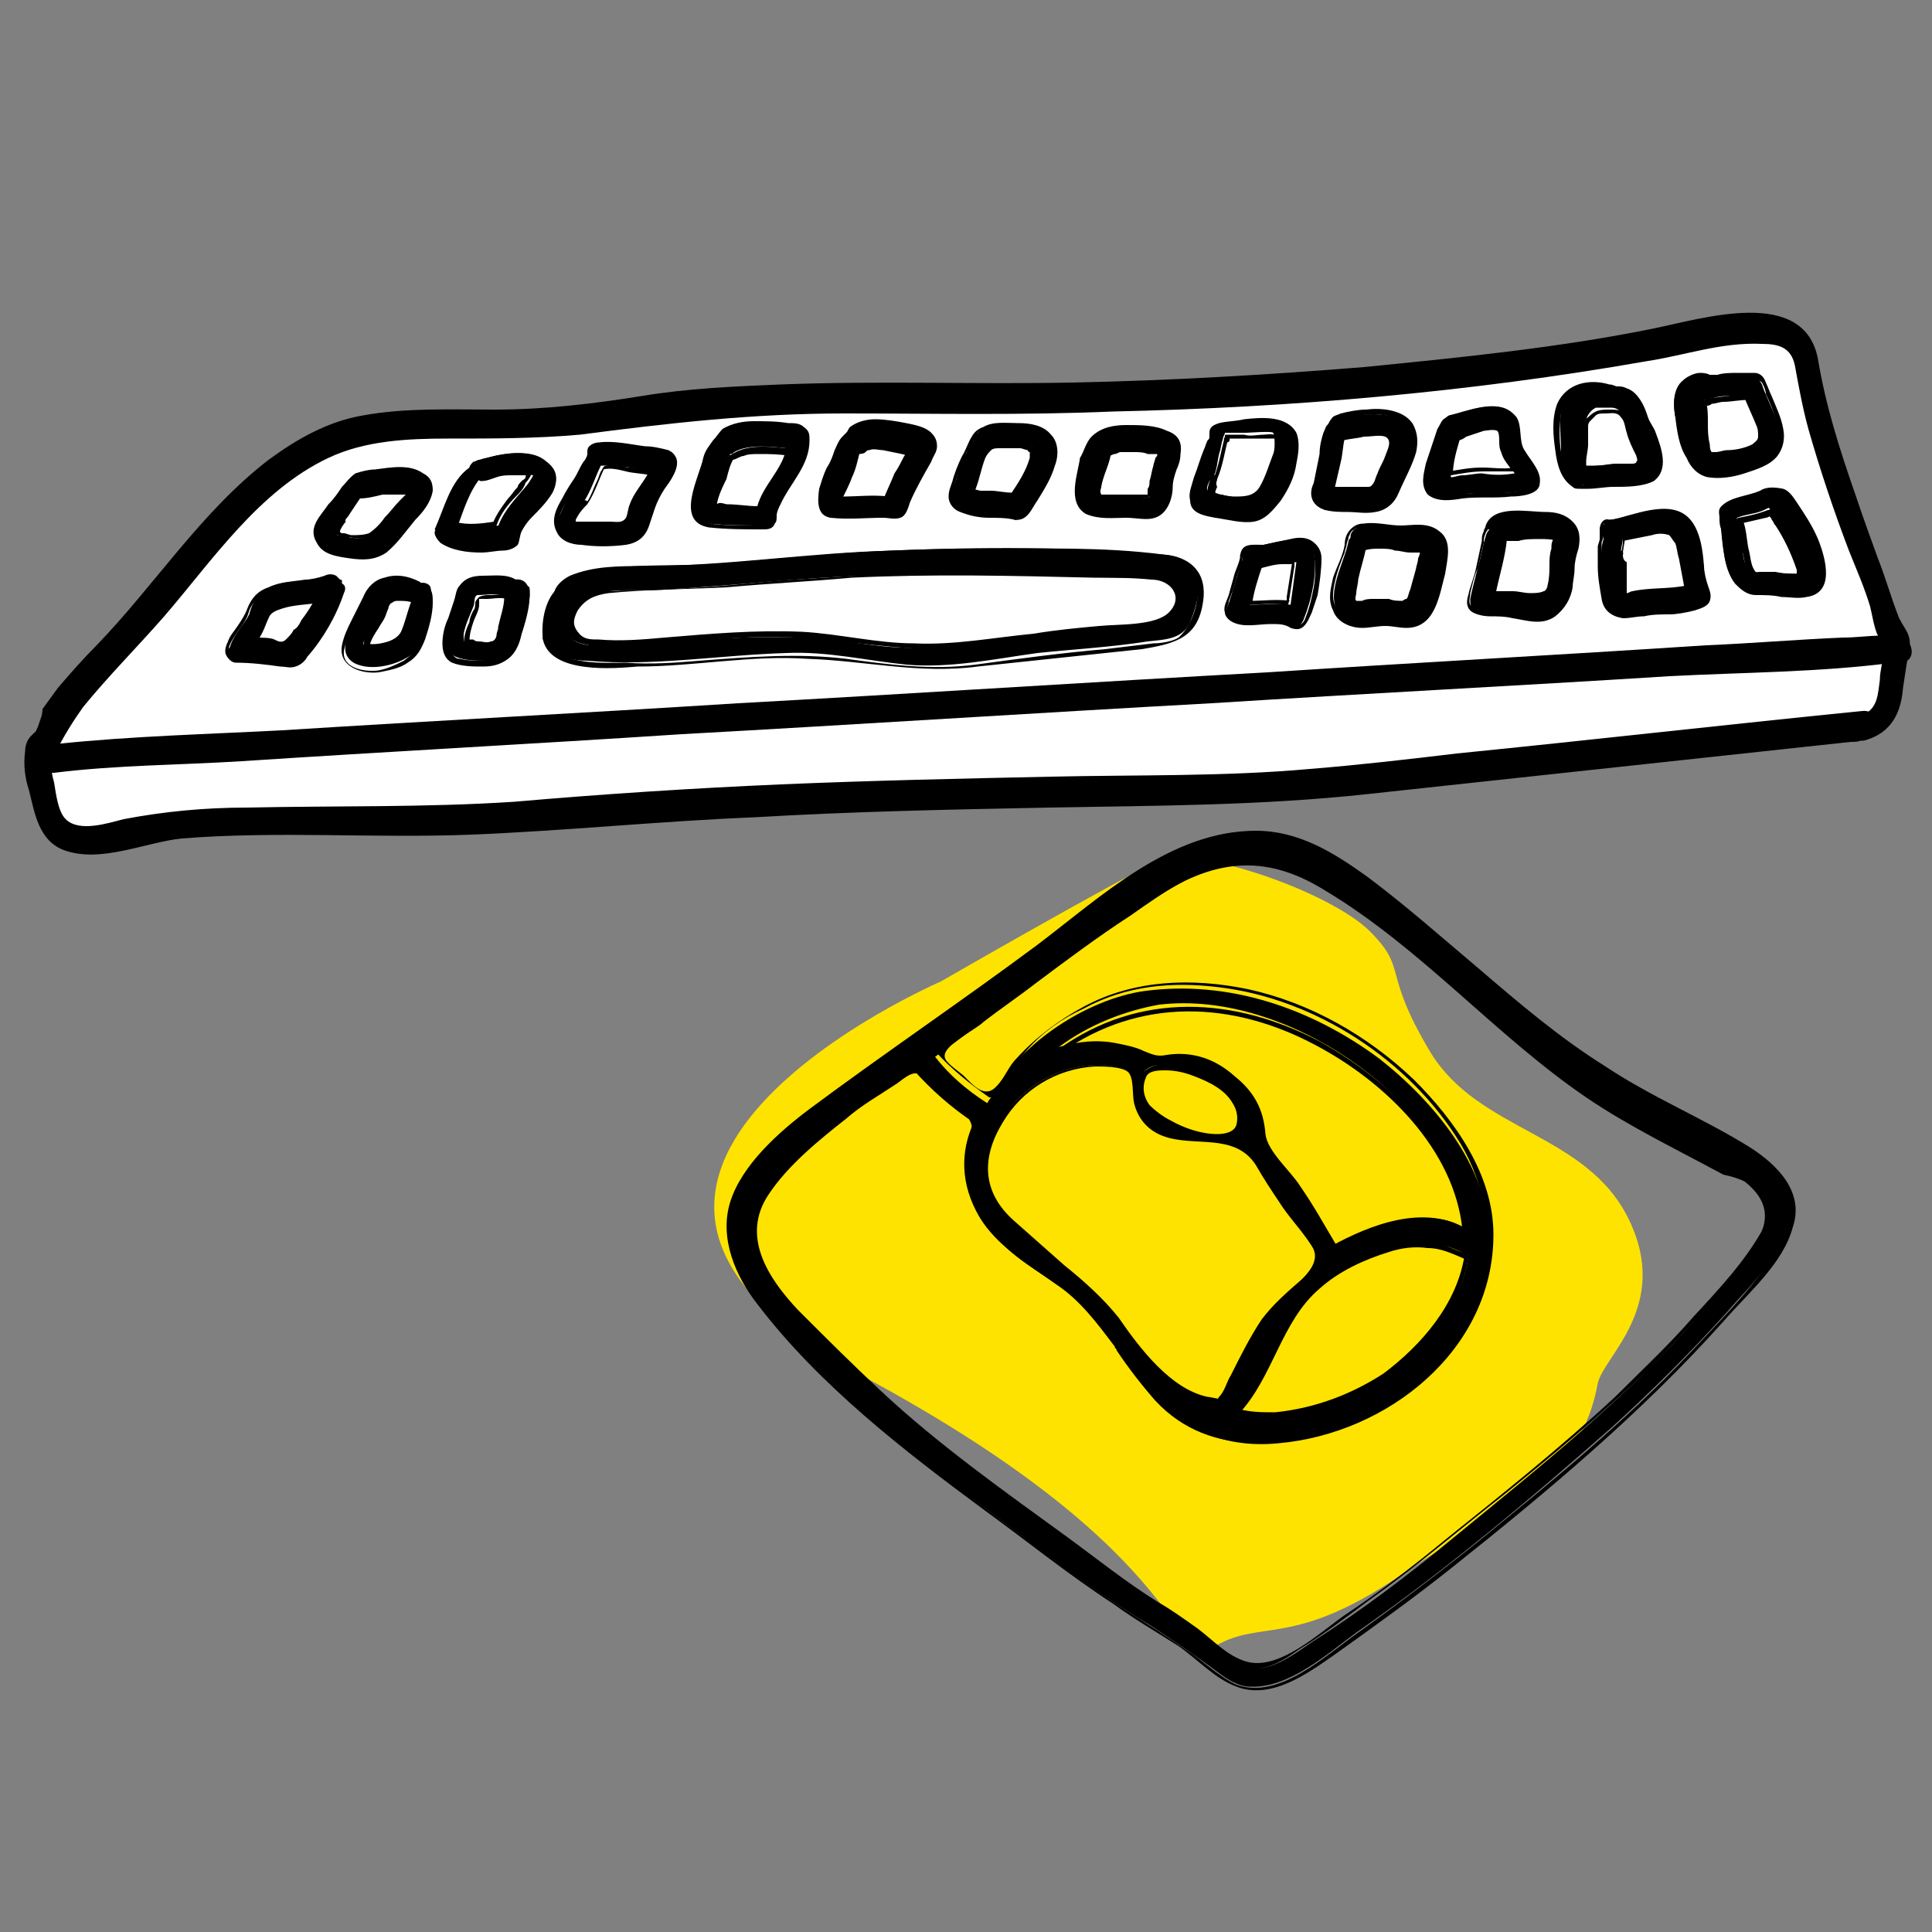 <?xml version="1.0" encoding="utf-8"?>
<!-- Generator: Adobe Illustrator 27.2.0, SVG Export Plug-In . SVG Version: 6.00 Build 0)  -->
<svg version="1.1" xmlns="http://www.w3.org/2000/svg" xmlns:xlink="http://www.w3.org/1999/xlink" x="0px" y="0px"
	 viewBox="0 0 100 100" style="enable-background:new 0 0 100 100;" xml:space="preserve">
<rect x="0" y="0" width="100" height="100" fill="#808080" stroke="none"/>
<style type="text/css">
	.st0{fill:#FFFFFF;}
	.st1{fill:#FEE300;}
	.st2{stroke:#000000;stroke-width:0.1;stroke-miterlimit:10;}
</style>
<g id="Isolationsmodus">
	<g>
		<path class="st0" d="M2.8,39.3c0.6-0.1,94.7-5.6,95.4-5.7 M96.4,37.6c1.9-0.4,1.1-2.8,1.7-4c0.2-0.4-0.1-0.7-0.4-0.8
			c-0.3-1.8-1.2-3.7-1.8-5.4c-0.9-2.7-2.1-5.6-2.4-8.4c-0.1-1.1-0.5-1.5-1.7-1.7c-2.1-0.4-4.6,0.5-6.7,0.8
			c-11.1,1.9-22.2,2.6-33.5,2.7c-5.5,0-11-0.2-16.5,0.4c-2.8,0.3-5.7,0.9-8.5,1c-2.5,0-4.9-0.2-7.4,0.2c-3.9,0.6-6.6,3.6-9,6.4
			c-1.3,1.6-2.6,3.2-4,4.7c-1.4,1.5-2.9,3-3.8,4.9c0,0,0,0.1,0,0.1c0,0,0,0-0.1,0c-0.8,0.5-0.2,2.5,0,3.2c0.3,1.1,0.6,1.8,1.8,1.9
			c1.7,0.1,3.5-0.6,5.2-0.8c5.8-0.3,11.7,0.1,17.4-0.4c2.2-0.2,4.4-0.3,6.6-0.5c0.1,0,0.2,0,0.3,0c4.4-0.3,8.9-0.5,13.3-0.6
			c7-0.2,14-0.1,21-0.5L96.4,37.6z"/>
		<g>
			<path d="M2.8,40c3.2-0.4,6.5-0.4,9.7-0.6c7.6-0.5,15.2-0.9,22.8-1.4c9.1-0.5,18.3-1.1,27.4-1.6c7.9-0.5,15.8-0.9,23.7-1.4
				c3.8-0.2,7.8-0.2,11.6-0.7c0.1,0,0.3,0,0.4,0c1-0.1,0.5-1.6-0.4-1.4c0.4-0.1-0.4,0-0.6,0c-0.7,0-1.3,0.1-2,0.1
				c-2.4,0.1-4.7,0.3-7.1,0.4c-7.6,0.5-15.1,0.9-22.7,1.4c-9.1,0.5-18.3,1.1-27.4,1.6c-7.9,0.5-15.7,0.9-23.6,1.4
				C10.8,38,6.8,38.1,3,38.5c-0.1,0-0.1,0-0.2,0C1.8,38.6,1.8,40.1,2.8,40L2.8,40z"/>
			<path d="M96.6,38.3c1.3-0.4,1.8-1.4,1.9-2.7c0.1-0.7,0.2-1.3,0.3-1.9c0.2-0.8-0.2-1.1-0.5-1.7c-0.4-1-0.7-2.1-1.1-3.1
				c-0.4-1.1-0.8-2.2-1.2-3.4c-0.8-2.3-1.5-4.5-1.9-6.9c-0.7-3.8-6-2.1-8.5-1.6c-4.9,1-10,1.5-15,2c-5,0.4-10,0.7-15.1,0.8
				c-5,0.1-10-0.1-15.1,0.1c-2.4,0.1-4.8,0.2-7.2,0.6c-2.5,0.4-5,0.7-7.6,0.7c-2.3,0-4.6-0.1-6.8,0.3c-1.8,0.3-3.4,1.2-4.9,2.3
				c-3.5,2.7-5.9,6.5-8.9,9.6c-0.7,0.7-1.4,1.5-2,2.2c-0.3,0.4-0.5,0.7-0.8,1.1C2.2,37,2.1,37.2,2,37.5c0,0.1-0.4,0.8-0.1,0.4
				c0.3-0.4-0.2,0.1-0.3,0.2c-0.2,0.2-0.3,0.5-0.3,0.8c-0.1,0.7,0,1.4,0.2,2c0.3,1.2,0.5,2.6,1.8,3.1c1.9,0.7,4.2-0.4,6.1-0.6
				c5-0.4,10,0,15-0.2c4.9-0.2,9.8-0.7,14.7-0.9c5.1-0.3,10.1-0.4,15.2-0.5c5.5-0.1,11-0.1,16.5-0.7c8.3-0.9,16.7-1.8,25-2.7
				c0.2,0,0.4,0,0.6-0.1c0.9-0.1,1-1.6,0-1.5c-7,0.7-14,1.5-21,2.2c-2.5,0.3-5.1,0.6-7.6,0.8c-4.4,0.4-9,0.3-13.4,0.4
				c-4.7,0.1-9.3,0.2-14,0.4c-4.6,0.2-9.2,0.5-13.8,0.9c-4.6,0.3-9.2,0.2-13.8,0.3c-2.2,0-4.3,0.2-6.4,0.6c-0.8,0.2-2.3,0.7-3,0
				C3,42,2.9,41.1,2.8,40.5c-0.2-0.7-0.2-1.1,0.1-1.6c0.4-0.8,0.9-1.6,1.4-2.3c1.3-1.6,2.8-3.1,4.2-4.7c2.5-2.9,4.9-6.5,8.5-8.2
				c1.9-0.9,4.1-1,6.2-1c2.3,0,4.5,0,6.8-0.2c4.6-0.6,9-1.1,13.7-1.1c4.6,0,9.2,0.1,13.9-0.1c9.2-0.2,18.5-1,27.6-2.6
				c2-0.3,3.9-1,6-0.9c0.9,0,1.5,0.2,1.7,1.1c0.2,1.1,0.4,2.2,0.7,3.3c0.6,2.1,1.3,4.2,2.1,6.3c0.4,1,0.8,1.9,1.1,2.9
				c0.1,0.4,0.2,1.1,0.4,1.5c0.1,0.3,0.3,0.4,0.3,0.7c0,0.5-0.2,1.1-0.2,1.6c-0.1,0.7-0.1,1.5-0.9,1.8
				C95.3,37.1,95.7,38.6,96.6,38.3z"/>
		</g>
	</g>
	<g>
		<path d="M31.5,30.6c1.1-0.1,2.1,0,3.2-0.1c3.4-0.2,6.7-0.6,10.1-0.7c3.4-0.2,6.8-0.2,10.1,0c1.5,0.1,3,0.1,4.6,0.1
			c0.4,0,1.6-0.1,1.5,0.8c-0.1,0.6-0.2,1.4-0.8,1.5c-3,0.5-6.1,0.7-9.1,1.1c-1.6,0.2-3.2,0.3-4.8,0.2c-1.6-0.1-3.2-0.5-4.8-0.5
			c-2.7-0.1-5.4,0.1-8.1,0.3c-1,0.1-2,0.1-2.9,0.1c-0.7-0.1-1-0.3-1.1-0.7C29.7,31.5,30,30.7,31.5,30.6 M28.2,33
			c0,0.2,0.1,0.3,0.2,0.4c0.4,0.6,1.3,0.8,2,0.8c3.4,0.3,6.9-0.3,10.3-0.4c2.1-0.1,4.2,0.4,6.2,0.6c2.3,0.2,4.6-0.3,6.8-0.6
			c1.9-0.2,3.8-0.3,5.7-0.6c0.9-0.1,1.8-0.1,2.2-1c0.8-1.9,0.6-3.4-1.5-3.5c-4.6-0.4-9.3-0.4-13.9-0.2c-4.3,0.1-8.6,0.8-12.9,0.8
			c-1.3,0-2.6,0-3.8,0.5c-0.4,0.2-0.7,0.5-0.8,0.8c0,0,0,0,0,0.1c-0.1,0.2-0.2,0.5-0.2,0.7C28.3,32,28.1,32.5,28.2,33"/>
		<g>
			<path d="M31.5,30.7c2-0.2,4.1-0.2,6.1-0.3c2.2-0.2,4.3-0.3,6.5-0.5c4.2-0.2,8.3-0.1,12.5,0c1,0,2,0,3,0.1c1,0,1.7,0.9,0.9,1.7
				c-0.7,0.7-2.6,0.6-3.6,0.7c-1.1,0.1-2.2,0.2-3.4,0.4c-2.1,0.2-4.1,0.6-6.2,0.5c-1.9,0-3.9-0.5-5.8-0.6c-2.4-0.1-4.7,0.1-7.1,0.3
				c-1.1,0.1-2.3,0.2-3.4,0.1c-0.5,0-0.8,0-1.1-0.4c-0.3-0.4-0.2-0.7,0-1.1C30.3,31,30.8,30.8,31.5,30.7c0.2,0,0.1-0.3-0.1-0.3
				c-0.6,0.1-1.2,0.3-1.6,0.8c-0.3,0.3-0.7,1.1-0.5,1.5c0.2,0.5,0.7,0.6,1.2,0.7c1.2,0.2,2.5,0,3.7-0.1c2.7-0.2,5.5-0.5,8.2-0.2
				c2.6,0.2,5.1,0.7,7.8,0.4c2.7-0.3,5.4-0.6,8.2-0.9c1.2-0.2,3.2-0.2,2.9-2c-0.2-1.2-2.2-0.8-3-0.8c-2.7-0.1-5.3-0.2-8-0.2
				c-3.1,0-6.1,0.2-9.2,0.4c-1.6,0.1-3.2,0.3-4.8,0.4c-1.5,0.1-3.1,0.1-4.7,0.2C31.3,30.4,31.3,30.7,31.5,30.7L31.5,30.7z"/>
			<path d="M28.1,33.1c0.4,1.8,3.7,1.5,4.9,1.4c2.9,0,5.9-0.6,8.8-0.4c3,0.1,5.8,0.8,8.8,0.4c2.8-0.3,5.7-0.6,8.5-0.9
				c1.8-0.3,3-0.6,3.2-2.7c0.1-1.4-0.8-2.1-2.1-2.2c-3.1-0.4-6.2-0.3-9.3-0.3c-3,0-6.1,0.1-9.1,0.4c-1.7,0.1-3.3,0.3-5,0.4
				c-1.7,0.1-3.4,0-5.1,0.2c-1,0.1-2.2,0.3-2.9,1.1C28.2,31.1,28,32.2,28.1,33.1c0,0.1,0.3,0.1,0.3-0.1c-0.1-1.2,0.5-2.7,1.6-3.1
				c1.2-0.5,2.6-0.3,3.8-0.4c2.3,0,4.6-0.2,6.9-0.4c4.7-0.4,9.4-0.6,14.1-0.4c1.2,0,2.4,0.1,3.6,0.2c1,0.1,2.8-0.1,3.4,1
				c0.5,0.9-0.1,2.5-0.8,3.1c-0.3,0.2-0.9,0.3-1.3,0.3c-0.8,0.1-1.7,0.2-2.5,0.3c-2.3,0.2-4.5,0.5-6.7,0.8c-2.3,0.3-4.5,0-6.7-0.3
				c-2.5-0.3-5-0.1-7.6,0.1c-1.2,0.1-2.5,0.2-3.8,0.1c-1,0-3.6,0.2-3.9-1.2C28.3,32.8,28,32.9,28.1,33.1L28.1,33.1z"/>
		</g>
	</g>
	<g>
		<path d="M25.9,32.4c-0.1,0.2-0.2,0.8-0.5,0.9c-0.3,0.1-0.8-0.1-1.1-0.1c-0.1,0-0.2,0-0.3,0c0-0.1,0-0.3,0-0.4
			c0.1-0.5,0.3-0.9,0.5-1.4c0.1-0.2,0-0.5,0.2-0.6c0.4,0,1-0.1,1.4,0C26.3,31.4,26.1,31.9,25.9,32.4 M26.7,30.1
			c-0.5-0.3-1.2-0.2-1.8-0.2c-0.5,0-0.8,0.2-1,0.6c-0.1,0.3-0.1,0.6-0.2,0.8c-0.1,0.4-0.3,0.8-0.4,1.2c-0.1,0.4-0.2,1.3,0.3,1.5
			c0.5,0.2,1.1,0.2,1.6,0.2c0.6,0.1,1-0.1,1.4-0.6c0.3-0.4,0.5-1.1,0.6-1.6c0.1-0.5,0.3-1.1,0.2-1.6C27.2,30.2,26.9,30.1,26.7,30.1"
			/>
		<g>
			<path d="M25.8,32.4c0,0.2-0.1,0.3-0.1,0.5c0,0.1-0.1,0.3-0.3,0.3c-0.2,0.1-0.4,0-0.6,0c-0.1,0-0.2,0-0.3-0.1c-0.1,0-0.2,0-0.3,0
				c0,0,0.1,0.1,0.1,0.1c0-0.4,0.1-0.7,0.2-1c0.1-0.3,0.3-0.6,0.3-0.9c0-0.1,0-0.1,0-0.2c0,0,0,0,0-0.1c0,0,0,0,0,0c0,0,0.1,0,0.2,0
				c0.1,0,0.1,0,0.2,0c0.3,0,0.7-0.1,1,0c0,0-0.1-0.1-0.1-0.1C26.1,31.4,25.9,31.9,25.8,32.4c-0.1,0.2,0.2,0.3,0.3,0.1
				c0.2-0.5,0.3-1.1,0.4-1.6c0-0.1,0-0.1-0.1-0.1c-0.4-0.1-0.7,0-1.1,0c-0.1,0-0.3,0-0.5,0.1c-0.1,0.1-0.2,0.2-0.2,0.3
				c0,0.1,0,0.3-0.1,0.4c-0.1,0.2-0.2,0.4-0.2,0.6c-0.2,0.4-0.3,0.8-0.3,1.2c0,0.1,0,0.1,0.1,0.1c0.1,0,0.2,0,0.4,0
				c0.1,0,0.2,0.1,0.4,0.1c0.2,0,0.5,0.1,0.7,0c0.4-0.1,0.5-0.7,0.6-1C26.1,32.3,25.8,32.2,25.8,32.4L25.8,32.4z"/>
			<path d="M26.7,30c-0.5-0.3-1.1-0.2-1.7-0.2c-0.5,0-0.9,0.1-1.2,0.5c-0.2,0.2-0.2,0.5-0.3,0.8c-0.1,0.3-0.2,0.6-0.3,0.9
				c-0.2,0.4-0.3,0.9-0.3,1.3c0,0.4,0.1,0.8,0.5,1c0.5,0.2,1.1,0.2,1.6,0.2c0.5,0,0.9-0.1,1.3-0.4c0.4-0.3,0.6-0.8,0.7-1.3
				c0.2-0.6,1-3-0.4-2.8c-0.2,0-0.1,0.3,0.1,0.3c0.9-0.2,0.2,1.9,0.1,2.3c-0.1,0.4-0.3,0.9-0.6,1.2c-0.3,0.3-0.7,0.4-1.1,0.4
				c-0.4,0-0.9,0-1.3-0.1c-0.2,0-0.3-0.1-0.4-0.3c-0.1-0.1-0.1-0.3-0.1-0.5c0-0.4,0.1-0.7,0.2-1c0.1-0.2,0.2-0.4,0.3-0.7
				c0.1-0.2,0.1-0.5,0.2-0.8c0.1-0.5,0.5-0.7,1-0.7c0.5,0,1.1-0.1,1.6,0.2C26.8,30.3,26.9,30.1,26.7,30L26.7,30z"/>
		</g>
	</g>
	<g>
		<path d="M20.9,32.7c-0.2,0.7-1,0.8-1.7,0.8c-0.1,0-0.2,0-0.4-0.1l0,0c0-0.1,0-0.2,0.1-0.2c0.1-0.4,0.4-0.7,0.6-1.1
			c0.2-0.3,0.2-0.7,0.4-1c0.2-0.3,0.9-0.2,1.4-0.1C21.3,31.6,21.1,32.1,20.9,32.7 M21.7,30.2c-0.5-0.3-1.2-0.3-1.8-0.2
			c-0.6,0.2-0.9,0.7-1.1,1.3c-0.3,0.8-1.6,2.3-0.5,3c0.9,0.5,2.4,0.1,3.1-0.5c0.4-0.3,0.6-1,0.7-1.5c0.1-0.5,0.3-1.2,0.2-1.8
			C22.3,30.2,21.9,30.1,21.7,30.2"/>
		<g>
			<path d="M20.8,32.6c-0.1,0.3-0.4,0.5-0.7,0.6c-0.3,0.1-0.8,0.2-1.1,0.1c0,0.1,0.1,0.1,0.1,0.2c0.1-0.4,0.3-0.7,0.5-1
				c0.1-0.2,0.2-0.3,0.3-0.5c0.1-0.2,0.1-0.3,0.2-0.5c0-0.1,0.1-0.3,0.2-0.3c0.1-0.1,0.2-0.1,0.3-0.1c0.3,0,0.5,0,0.8,0.1
				c0,0-0.1-0.1-0.1-0.1C21.1,31.6,21,32.1,20.8,32.6c-0.1,0.2,0.2,0.3,0.3,0.1c0.2-0.5,0.4-1.1,0.4-1.7c0-0.1,0-0.1-0.1-0.1
				c-0.5-0.1-1.3-0.3-1.6,0.3c-0.1,0.2-0.2,0.4-0.2,0.6c-0.1,0.2-0.2,0.4-0.3,0.5c-0.2,0.3-0.4,0.7-0.5,1.1c0,0.1,0,0.2,0.1,0.2
				c0.2,0.1,0.5,0.1,0.7,0c0.2,0,0.4-0.1,0.6-0.1c0.4-0.1,0.7-0.4,0.9-0.8C21.2,32.5,20.9,32.4,20.8,32.6L20.8,32.6z"/>
			<path d="M21.7,30.1c-0.6-0.3-1.2-0.4-1.8-0.2c-0.5,0.1-0.9,0.5-1.1,1c-0.1,0.2-0.2,0.4-0.3,0.6c-0.1,0.2-0.2,0.4-0.3,0.6
				c-0.2,0.4-0.4,0.8-0.5,1.3c-0.2,1.1,1,1.5,1.9,1.4c0.5-0.1,1.1-0.2,1.5-0.5c0.5-0.3,0.7-0.7,0.9-1.2c0.2-0.6,0.4-1.3,0.4-1.9
				c0-0.3,0-0.6-0.2-0.8c-0.2-0.2-0.5-0.2-0.7-0.1c-0.2,0-0.1,0.3,0.1,0.3c1-0.3,0.3,2,0.1,2.5c-0.1,0.5-0.4,0.8-0.8,1.1
				c-0.4,0.2-0.8,0.4-1.3,0.5c-0.7,0.1-1.9-0.1-1.8-1c0.1-0.7,0.6-1.3,0.9-1.9c0.2-0.4,0.4-0.9,0.8-1.1c0.6-0.3,1.3-0.2,1.8,0.1
				C21.8,30.4,21.9,30.2,21.7,30.1L21.7,30.1z"/>
		</g>
	</g>
	<g>
		<path d="M13.5,32.6c0.3-0.4,0.2-0.9,0.7-1.2c0.7-0.4,1.5-0.3,2.3-0.4c-0.4,0.7-0.8,1.3-1.3,2c-0.4,0.5-0.5,0.3-1,0.2
			c-0.4,0-0.7-0.1-1.1-0.1C13.2,33,13.4,32.8,13.5,32.6 M12.2,34.1c0.8,0,1.6,0.1,2.5,0.2c0.3,0,0.7,0,1-0.2
			c0.9-0.9,1.7-2.3,2.1-3.5c0.1-0.3-0.1-0.4-0.3-0.5c-0.1-0.2-0.3-0.3-0.5-0.2c-1.1,0.4-2.4,0.2-3.4,0.8c-0.4,0.2-0.6,0.7-0.7,1.1
			c-0.3,0.6-0.8,1-1,1.7C11.6,33.8,11.9,34.1,12.2,34.1"/>
		<g>
			<path d="M13.6,32.7c0.1-0.2,0.2-0.5,0.3-0.7c0.1-0.3,0.4-0.4,0.7-0.5c0.6-0.2,1.3-0.2,1.9-0.3c-0.1-0.1-0.1-0.1-0.2-0.2
				c-0.2,0.4-0.4,0.7-0.7,1.1c-0.1,0.2-0.2,0.4-0.4,0.5c-0.1,0.2-0.2,0.3-0.4,0.5c-0.2,0.2-0.4,0.1-0.6,0C14,33,13.5,33,13.1,33
				c0,0.1,0.1,0.2,0.1,0.3C13.4,33.1,13.5,32.9,13.6,32.7c0.1-0.2-0.1-0.3-0.2-0.2c-0.1,0.2-0.2,0.3-0.4,0.5c-0.1,0.1,0,0.3,0.1,0.3
				c0.4,0,0.9,0,1.3,0.1c0.3,0.1,0.5,0.1,0.7-0.1c0.1-0.1,0.3-0.3,0.4-0.4c0.1-0.2,0.3-0.4,0.4-0.6c0.3-0.4,0.5-0.8,0.7-1.2
				c0.1-0.1,0-0.2-0.2-0.2c-0.7,0.1-1.4,0-2.1,0.3c-0.3,0.1-0.5,0.3-0.7,0.5c-0.1,0.3-0.2,0.6-0.4,0.8
				C13.2,32.7,13.5,32.9,13.6,32.7L13.6,32.7z"/>
			<path d="M12.2,34.3c0.8,0,1.6,0.1,2.3,0.2c0.3,0,0.5,0.1,0.8,0c0.3-0.1,0.5-0.3,0.6-0.5c0.8-0.9,1.5-2.1,1.9-3.3
				c0.1-0.2,0.1-0.4-0.1-0.5C17.7,30,17.7,30,17.6,30c-0.1-0.1-0.1-0.1-0.2-0.2c-0.2-0.1-0.4-0.1-0.6,0c-0.3,0.1-0.7,0.2-1,0.2
				c-0.6,0.1-1.3,0.1-1.9,0.4c-0.6,0.2-0.9,0.6-1.1,1.1c-0.1,0.3-0.3,0.6-0.5,0.9c-0.2,0.3-0.4,0.5-0.5,0.8
				c-0.1,0.2-0.2,0.5-0.1,0.7C11.8,34.1,12,34.3,12.2,34.3c0.2,0,0.2-0.3,0-0.3c-0.8-0.1-0.1-1,0.1-1.3c0.3-0.4,0.5-0.7,0.6-1.1
				c0.2-0.5,0.6-0.8,1.1-1c0.5-0.2,1-0.2,1.5-0.3c0.2,0,0.4-0.1,0.6-0.1c0.3,0,0.5-0.2,0.8-0.2c0.1,0,0.4,0.2,0.5,0.3
				c0.1,0.2-0.1,0.6-0.1,0.7c-0.4,0.9-0.9,1.9-1.6,2.6c-0.2,0.2-0.4,0.5-0.8,0.5c-0.3,0-0.6,0-0.8-0.1c-0.7-0.1-1.3-0.1-2-0.1
				C12,34,12,34.3,12.2,34.3L12.2,34.3z"/>
		</g>
	</g>
	<g>
		<path d="M18,26.5c0.2-0.3,0.4-0.6,0.6-0.9c0.1,0,0.1,0,0.2,0c0.4-0.1,0.8-0.2,1.1-0.2c0.2,0,1.4-0.1,1.1,0.3
			c-0.5,0.6-1,1.2-1.5,1.8c-0.6,0.6-1.3,0.3-2,0.2C17,27.6,17.9,26.7,18,26.5 M18.1,28.7c0.6,0.1,1.1,0.2,1.7-0.2
			c0.5-0.4,0.9-0.9,1.3-1.4c0.4-0.5,1.1-1,1.1-1.7c0-1.5-2.9-0.9-3.7-0.8c0,0-0.1,0-0.1,0c-0.1,0-0.1,0-0.1,0.1
			c-0.6,0.6-1,1.3-1.6,1.9c-0.3,0.4-0.6,0.9-0.2,1.4C16.8,28.6,17.6,28.7,18.1,28.7"/>
		<g>
			<path d="M18.1,26.6c0.2-0.3,0.4-0.6,0.6-0.9c0,0-0.1,0-0.1,0.1c0.4,0,0.8-0.1,1.2-0.2c0.2,0,0.3,0,0.5,0c0.2,0,0.4,0,0.6,0
				c0,0,0,0,0.1,0c0,0,0,0,0,0c-0.1,0.1-0.2,0.2-0.3,0.3c-0.3,0.3-0.5,0.6-0.8,0.9c-0.2,0.3-0.5,0.6-0.8,0.8
				c-0.3,0.1-0.6,0.1-0.9,0.1c-0.1,0-0.3-0.1-0.4-0.1c-0.1,0-0.2,0-0.2-0.1c-0.1,0,0,0,0,0c0-0.1,0.2-0.4,0.3-0.5
				C17.8,26.9,18,26.8,18.1,26.6c0.1-0.1-0.1-0.3-0.2-0.2c-0.1,0.2-0.3,0.3-0.4,0.5c-0.1,0.2-0.3,0.4-0.2,0.6c0,0.1,0.1,0.2,0.2,0.2
				c0.2,0.1,0.4,0.1,0.6,0.1c0.4,0.1,0.8,0.1,1.2,0c0.4-0.2,0.7-0.7,1-1c0.2-0.2,0.3-0.4,0.5-0.6c0.1-0.2,0.3-0.4,0.5-0.6
				c0.3-0.5-0.7-0.5-1-0.5c-0.4,0-0.8,0.1-1.2,0.1c-0.1,0-0.1,0-0.2,0c-0.1,0-0.2,0-0.2,0c-0.1,0-0.1,0.2-0.2,0.2
				c-0.2,0.3-0.3,0.5-0.5,0.8C17.7,26.6,18,26.7,18.1,26.6L18.1,26.6z"/>
			<path d="M18.1,28.9c0.7,0.1,1.3,0.1,1.9-0.3c0.6-0.5,1-1.1,1.5-1.7c0.4-0.4,0.8-0.9,0.9-1.5c0-0.4-0.1-0.7-0.5-0.9
				c-0.7-0.5-1.7-0.3-2.5-0.2c-0.3,0-0.7,0.1-1,0.2c-0.3,0.2-0.5,0.5-0.7,0.7c-0.2,0.3-0.4,0.6-0.7,0.9c-0.4,0.6-1.1,1.2-0.6,2
				C16.7,28.7,17.4,28.8,18.1,28.9c0.2,0,0.3-0.3,0.1-0.3c-0.5-0.1-1.1-0.1-1.5-0.5c-0.6-0.6,0-1.2,0.4-1.7c0.4-0.5,0.7-1.1,1.2-1.5
				c0.2-0.2,0.6-0.2,0.9-0.3c0.7-0.1,1.5-0.2,2.2,0c0.3,0.1,0.6,0.3,0.6,0.6c0.1,0.5-0.3,1-0.6,1.3c-0.4,0.5-0.8,1-1.3,1.5
				c-0.3,0.3-0.5,0.5-0.9,0.6c-0.3,0.1-0.7,0-1.1,0C18,28.6,17.9,28.9,18.1,28.9L18.1,28.9z"/>
		</g>
	</g>
	<g>
		<path d="M24.9,24.7c0.1,0,0.2,0,0.3,0c0.5-0.2,1.2-0.2,1.7-0.2c0.1,0,0.7,0.1,0.7,0.1c-0.1,0.2-0.3,0.5-0.4,0.6
			c-0.5,0.6-1.1,1.2-1.4,2c-0.6,0.1-1.5,0.2-2.1,0C24,26.4,24.3,25.4,24.9,24.7 M22.8,27.9c1,0.6,2.5,0.5,3.5,0.3
			c0.2,0,0.3-0.3,0.4-0.5c0.1-1.1,2.5-2.3,1.8-3.5c-0.6-1.2-2.9-0.7-3.9-0.3c-0.2,0.1-0.2,0.2-0.3,0.3c-1,0.7-1.3,2.1-1.8,3.2
			C22.6,27.5,22.6,27.8,22.8,27.9"/>
		<g>
			<path d="M24.9,24.9c0.3,0,0.5-0.1,0.8-0.2c0.3-0.1,0.5-0.1,0.8-0.1c0.2,0,0.4,0,0.6,0c0.1,0,0.2,0,0.2,0c0,0,0.1,0,0.1,0
				c0,0,0,0,0,0c0-0.1,0-0.1-0.1-0.1c0,0-0.1,0.1-0.1,0.2c0,0.1-0.1,0.1-0.2,0.2c-0.1,0.1-0.2,0.2-0.2,0.3c-0.2,0.2-0.3,0.4-0.5,0.6
				c-0.3,0.4-0.6,0.8-0.8,1.3c0,0,0.1-0.1,0.1-0.1c-0.7,0.1-1.4,0.2-2.1,0c0,0.1,0.1,0.1,0.1,0.2c0.3-0.9,0.6-1.8,1.2-2.5
				c0.1-0.1-0.1-0.4-0.2-0.2c-0.7,0.7-0.9,1.7-1.3,2.6c0,0.1,0,0.2,0.1,0.2c0.7,0.2,1.5,0.1,2.2,0c0.1,0,0.1-0.1,0.1-0.1
				c0.2-0.6,0.6-1.1,1-1.5c0.2-0.2,0.4-0.4,0.5-0.7c0.1-0.1,0.4-0.5,0.3-0.6c-0.1-0.1-0.3-0.1-0.4-0.1c-0.2,0-0.3,0-0.5,0
				c-0.3,0-0.6,0-0.9,0c-0.1,0-0.3,0-0.4,0.1c-0.2,0-0.3,0.1-0.5,0.1C24.7,24.6,24.7,24.9,24.9,24.9L24.9,24.9z"/>
			<path d="M22.8,28.1c0.6,0.4,1.4,0.5,2.1,0.5c0.4,0,0.8-0.1,1.1-0.1c0.3,0,0.6-0.1,0.8-0.3c0.1-0.2,0.1-0.5,0.2-0.7
				c0.1-0.2,0.3-0.5,0.5-0.7c0.4-0.4,0.8-0.8,1.1-1.3c0.2-0.4,0.3-0.9,0-1.3c-0.3-0.4-0.8-0.6-1.3-0.7c-0.6-0.1-1.2,0-1.7,0.1
				c-0.3,0.1-0.5,0.1-0.8,0.2c-0.1,0-0.2,0.1-0.3,0.1c-0.1,0.1-0.2,0.2-0.2,0.3c-0.1,0.1-0.3,0.3-0.4,0.4c-0.1,0.1-0.2,0.3-0.3,0.5
				c-0.2,0.3-0.4,0.7-0.5,1.1c-0.2,0.4-0.3,0.8-0.5,1.2C22.4,27.5,22.5,27.8,22.8,28.1c0.2,0.1,0.3-0.1,0.2-0.3
				c-0.3-0.2,0-0.7,0.1-1c0.1-0.3,0.2-0.6,0.4-0.9c0.2-0.6,0.5-1.1,1-1.5c0.1-0.1,0.1-0.1,0.2-0.2c0.1-0.1,0.2-0.1,0.3-0.2
				c0.2-0.1,0.4-0.1,0.6-0.2c0.5-0.1,1-0.2,1.5-0.1c0.4,0,0.9,0.1,1.2,0.5c0.3,0.4,0.2,0.8,0,1.2c-0.5,0.8-1.3,1.3-1.6,2.1
				c0,0.1,0,0.2-0.1,0.3c-0.1,0.2-0.2,0.3-0.4,0.3c-0.4,0.1-0.7,0.1-1.1,0.1c-0.7,0-1.5,0-2.1-0.4C22.7,27.7,22.6,27.9,22.8,28.1
				L22.8,28.1z"/>
		</g>
	</g>
	<g>
		<path d="M30.2,26c0.4-0.6,0.6-1.3,0.9-1.9c0,0,0.1,0,0.1,0c0.8,0,1.6,0.1,2.5,0.3c-0.3,0.5-0.7,1-0.9,1.6
			c-0.1,0.4-0.2,1.1-0.7,1.1c-0.4,0-0.8,0-1.1,0c-0.1,0-1.2,0.1-1.2,0C29.7,26.7,30.1,26.3,30.2,26 M30.1,28.1c0.6,0.1,1.4,0,2,0
			c0.4,0,0.9-0.1,1.1-0.5c0.3-0.5,0.4-1,0.6-1.5c0.3-0.7,0.8-1.2,1.1-1.9c0.1-0.3-0.1-0.6-0.3-0.6c-1.2-0.3-2.4-0.5-3.6-0.5
			c-0.2,0-0.5,0.1-0.5,0.4c0,0,0,0,0,0.1c0,0.1,0,0.1,0,0.2c-0.3,0.4-0.5,0.9-0.7,1.4c-0.3,0.5-0.6,0.9-0.8,1.4
			C28.5,27.4,29.1,28,30.1,28.1"/>
		<g>
			<path d="M30.4,26.1c0.4-0.6,0.6-1.3,0.9-1.9c0,0-0.1,0-0.1,0.1c0.4-0.1,0.8,0,1.2,0.1c0.4,0.1,0.8,0.1,1.3,0.2
				c0-0.1-0.1-0.1-0.1-0.2c-0.3,0.6-0.8,1.1-1,1.7c-0.1,0.2-0.1,0.5-0.2,0.7c-0.2,0.3-0.5,0.2-0.8,0.2c-0.5,0-0.9,0-1.4,0
				c-0.1,0-0.2,0-0.3,0c0,0-0.1,0-0.1,0c0,0.1,0.1,0.1,0,0c0,0,0-0.1,0-0.1C30,26.5,30.2,26.3,30.4,26.1c0.1-0.2-0.2-0.3-0.3-0.1
				c-0.1,0.2-0.3,0.4-0.4,0.7c-0.1,0.1-0.2,0.4,0,0.5c0.1,0.1,0.3,0.1,0.4,0.1c0.2,0,0.4,0,0.6,0c0.2,0,0.3,0,0.5,0
				c0.4,0,0.7,0.1,1.1,0c0.4-0.1,0.6-0.6,0.7-0.9c0.2-0.7,0.6-1.2,1-1.8c0-0.1,0-0.2-0.1-0.2c-0.4-0.1-0.8-0.2-1.3-0.2
				c-0.2,0-0.4-0.1-0.6-0.1c-0.2,0-0.4-0.1-0.6,0c-0.2,0-0.2,0.2-0.3,0.3c-0.1,0.2-0.1,0.3-0.2,0.5c-0.2,0.4-0.3,0.8-0.6,1.2
				C30,26.1,30.3,26.2,30.4,26.1L30.4,26.1z"/>
			<path d="M30.1,28.2c0.7,0.1,1.5,0.1,2.3,0c0.6-0.1,1-0.4,1.2-1c0.1-0.3,0.2-0.6,0.3-0.9c0.1-0.3,0.3-0.7,0.5-1
				c0.3-0.4,0.8-1.1,0.6-1.6c-0.1-0.2-0.2-0.3-0.4-0.4c-0.4-0.1-0.8-0.2-1.2-0.2c-0.8-0.1-1.6-0.3-2.4-0.2c-0.2,0-0.4,0.1-0.5,0.2
				c-0.1,0.1-0.1,0.2-0.1,0.3c0,0,0,0.1,0,0.1c0,0.1-0.1,0.3-0.2,0.4c-0.2,0.3-0.3,0.6-0.5,0.9c-0.2,0.3-0.4,0.6-0.6,1
				c-0.3,0.5-0.6,1.1-0.3,1.7C29,28,29.6,28.2,30.1,28.2c0.2,0,0.2-0.3,0-0.3c-0.4-0.1-0.9-0.2-1.1-0.6c-0.2-0.5,0.1-1,0.4-1.4
				c0.3-0.5,0.6-1,0.9-1.5c0.1-0.2,0.3-0.5,0.4-0.7c0-0.1,0-0.1,0-0.2c0-0.2,0.2-0.3,0.4-0.3c0.6,0,1.3,0.1,1.9,0.2
				c0.3,0,0.6,0.1,0.8,0.1c0.3,0.1,0.8,0.1,0.9,0.4c0,0.3-0.2,0.6-0.3,0.8c-0.1,0.2-0.3,0.4-0.4,0.6c-0.3,0.5-0.4,0.9-0.6,1.4
				c-0.1,0.3-0.2,0.6-0.5,0.8c-0.2,0.2-0.5,0.2-0.8,0.2c-0.7,0-1.4,0.1-2,0C29.9,27.9,29.9,28.2,30.1,28.2L30.1,28.2z"/>
		</g>
	</g>
	<g>
		<path d="M36.9,26c0.1-0.4,0.3-0.8,0.4-1.2c0.1-0.4,0.2-1,0.5-1.3c0.1,0,0.1,0,0.2-0.1c0.7-0.4,1.8-0.3,2.7-0.2
			c-0.2,1.1-1.2,1.9-1.5,3c-0.5,0-1-0.1-1.6-0.1c-0.2,0-0.4,0-0.6,0C36.8,26.2,36.8,26.4,36.9,26 M36.7,27.1
			c0.9,0.1,1.9,0.1,2.9,0.1c0.2,0,0.5-0.2,0.5-0.4c0.2-1.5,1.8-2.5,1.7-4.1c0-0.3-0.2-0.5-0.5-0.5c-1-0.1-3-0.4-3.9,0.5
			c-0.1,0.1-0.1,0.2-0.1,0.3c-0.3,0.3-0.5,0.7-0.7,1.2c-0.2,0.6-0.7,1.5-0.7,2.1C35.9,26.8,36.2,27.1,36.7,27.1"/>
		<g>
			<path d="M37.1,26.1c0.1-0.5,0.3-0.9,0.5-1.3c0.1-0.4,0.2-0.8,0.4-1.1c0,0-0.1,0-0.1,0.1c0.2,0,0.4-0.2,0.6-0.2
				c0.2-0.1,0.5-0.1,0.8-0.1c0.5,0,1,0,1.6,0.1c0-0.1-0.1-0.1-0.1-0.2c-0.2,1.1-1.1,2-1.5,3c0,0,0.1-0.1,0.1-0.1
				c-0.5,0-1-0.1-1.6-0.1C37.4,26,37.2,26,37.1,26.1c-0.1,0-0.2,0-0.2,0c0,0-0.1,0.1-0.1,0c0.1,0.1,0.1,0.1,0.2,0.2c0,0.1,0,0,0,0
				C37,26.2,37.1,26.1,37.1,26.1c0.1-0.2-0.2-0.3-0.3-0.1c0,0.1-0.1,0.1-0.1,0.2c0,0.1,0.1,0.2,0.2,0.2c0.1,0,0.1,0,0.2,0
				c0.2,0,0.4,0,0.7,0c0.5,0,0.9,0,1.4,0.1c0.1,0,0.1,0,0.1-0.1c0.4-1.1,1.3-1.9,1.5-3c0-0.1,0-0.2-0.1-0.2c-1-0.1-2-0.2-2.8,0.3
				c-0.1,0.1-0.2,0-0.2,0.1c-0.1,0.1-0.1,0.2-0.2,0.3c-0.1,0.2-0.2,0.4-0.2,0.7c-0.1,0.5-0.4,1-0.5,1.5C36.7,26.2,37,26.3,37.1,26.1
				L37.1,26.1z"/>
			<path d="M36.7,27.3c0.9,0.1,1.9,0.1,2.8,0.1c0.2,0,0.5,0,0.6-0.3c0.1-0.1,0.1-0.2,0.1-0.4c0-0.2,0.1-0.4,0.2-0.6
				c0.5-1.1,1.5-2,1.5-3.3c0-0.3,0-0.5-0.3-0.7c-0.2-0.2-0.5-0.2-0.8-0.2c-0.6-0.1-1.2-0.1-1.8-0.1c-0.5,0-1.1,0.1-1.6,0.4
				c-0.2,0.2-0.3,0.4-0.5,0.6c-0.2,0.3-0.4,0.5-0.5,0.9C36.2,24.7,34.9,27,36.7,27.3c0.1,0,0.2-0.3,0-0.3c-1.4-0.2-0.3-2.1,0-2.8
				c0.1-0.3,0.2-0.6,0.4-0.8c0.1-0.1,0.2-0.2,0.3-0.4c0.1-0.1,0.1-0.2,0.2-0.3c0.4-0.3,0.9-0.4,1.4-0.4c0.5,0,1,0,1.5,0
				c0.2,0,0.4,0,0.6,0.1c0.4,0,0.5,0.2,0.5,0.6c0,1.1-0.9,1.9-1.3,2.8c-0.1,0.2-0.2,0.5-0.3,0.8c0,0.2,0,0.4-0.2,0.5
				c-0.2,0.1-0.4,0.1-0.6,0.1c-0.8,0-1.7,0-2.5-0.1C36.5,27,36.5,27.3,36.7,27.3L36.7,27.3z"/>
		</g>
	</g>
	<g>
		<path d="M44,24.6c0.1-0.3,0.3-1,0.5-1.3c0.1,0,0.3,0,0.4-0.2c0.3-0.4,1.9,0.1,2.3,0.1c0.1,0,0.1,0,0.1,0c0,0,0,0,0,0
			c-0.2,0.3-0.3,0.5-0.5,0.8c-0.3,0.5-0.5,1.1-0.8,1.7c-0.8-0.1-1.6,0-2.4,0C43.6,25.3,43.8,24.9,44,24.6 M43,26.7
			c1,0.1,2.1-0.1,3.1,0.1c0.3,0,0.5-0.1,0.6-0.4c0.4-1,0.9-1.9,1.5-2.8c0.3-0.5,0-1-0.5-1.2c-0.8-0.3-3-0.8-3.7,0
			C44,22.5,44,22.5,44,22.6c-0.5,0.3-0.6,1-0.8,1.4c-0.3,0.6-0.7,1.5-0.6,2.2C42.6,26.5,42.7,26.7,43,26.7"/>
		<g>
			<path d="M44.1,24.7c0.2-0.4,0.3-0.9,0.4-1.3c0,0-0.1,0-0.1,0.1c0.1,0,0.3,0,0.4-0.1c0.1-0.1,0.1-0.1,0.2-0.1c0.2-0.1,0.5,0,0.7,0
				c0.5,0.1,1,0.2,1.4,0.3c0-0.1,0-0.2,0-0.3c-0.2,0.1-0.3,0.3-0.4,0.5c-0.1,0.2-0.2,0.4-0.4,0.7c-0.2,0.5-0.4,0.9-0.6,1.4
				c0,0,0.1-0.1,0.1-0.1c-0.8-0.1-1.6,0-2.4,0c0,0.1,0.1,0.1,0.1,0.2C43.8,25.4,44,25,44.1,24.7c0.1-0.2-0.2-0.3-0.3-0.1
				c-0.1,0.4-0.3,0.7-0.4,1.1c0,0.1,0,0.2,0.1,0.2c0.8,0,1.6,0,2.4,0c0.1,0,0.1-0.1,0.1-0.1c0.2-0.4,0.4-0.9,0.6-1.3
				c0.1-0.2,0.2-0.4,0.3-0.6c0.1-0.1,0.1-0.2,0.2-0.3c0-0.1,0.1-0.2,0.2-0.3c0.1-0.1,0.1-0.2,0-0.3c-0.5-0.1-1-0.2-1.5-0.3
				c-0.2,0-0.5-0.1-0.7,0c-0.1,0-0.2,0-0.3,0.1c-0.1,0.1-0.2,0.2-0.4,0.2c0,0-0.1,0-0.1,0.1c-0.2,0.4-0.3,0.9-0.5,1.4
				C43.7,24.8,44,24.8,44.1,24.7L44.1,24.7z"/>
			<path d="M43,26.8c0.9,0.1,1.8,0,2.7,0c0.3,0,0.6,0.1,0.9,0c0.3-0.1,0.4-0.5,0.5-0.8c0.3-0.7,0.7-1.4,1.1-2.1
				c0.1-0.3,0.3-0.5,0.3-0.8c0-0.3-0.1-0.5-0.3-0.7c-0.3-0.3-0.8-0.4-1.3-0.5c-0.5-0.1-1.1-0.2-1.6-0.2c-0.4,0-0.9,0.1-1.3,0.4
				c-0.1,0.1-0.1,0.2-0.2,0.3c-0.1,0.1-0.1,0.1-0.2,0.2c-0.2,0.2-0.3,0.5-0.4,0.7c-0.1,0.3-0.2,0.6-0.4,0.9
				c-0.2,0.4-0.3,0.8-0.4,1.1C42.3,26,42.3,26.7,43,26.8c0.2,0,0.2-0.3,0-0.3c-0.7-0.1-0.2-1.2-0.1-1.6c0.2-0.5,0.4-0.9,0.6-1.4
				c0.1-0.2,0.2-0.4,0.3-0.6c0.1-0.1,0.2-0.1,0.2-0.2c0.1-0.1,0.1-0.2,0.2-0.3c0.3-0.3,0.7-0.3,1.1-0.3c0.4,0,0.9,0,1.3,0.1
				c0.3,0.1,0.7,0.2,1,0.3c0.2,0.1,0.4,0.4,0.4,0.7c0,0.3-0.3,0.6-0.4,0.8c-0.3,0.5-0.6,1.1-0.9,1.7c-0.1,0.2-0.2,0.8-0.5,0.9
				c-0.1,0.1-0.3,0-0.5,0c-0.2,0-0.4,0-0.6,0c-0.8,0-1.6,0-2.3,0C42.8,26.5,42.8,26.8,43,26.8L43,26.8z"/>
		</g>
	</g>
	<g>
		<path d="M50.3,25.2c0.2-0.6,0.4-1.5,0.8-2c0,0,0.1,0,0.1-0.1c0.3-0.3,2.3-0.3,2.3,0.2c0,0.8-0.6,1.6-1,2.3
			c-0.4-0.1-0.8-0.1-1.3-0.1c-0.3,0-0.6,0-0.9-0.1c0,0,0,0,0,0C50.3,25.4,50.3,25.3,50.3,25.2 M52.6,26.7c0.2,0.1,0.5,0,0.6-0.2
			c0.6-0.9,2-2.8,1.2-3.9C53.9,22,53,22,52.4,22c-0.6,0-1.5,0-1.9,0.5c-0.1,0.1-0.1,0.2-0.1,0.3c-0.2,0.2-0.3,0.4-0.4,0.7
			c-0.3,0.6-0.5,1.3-0.7,1.9C48.8,26.9,51.8,26.5,52.6,26.7"/>
		<g>
			<path d="M50.5,25.3c0.2-0.5,0.3-1.1,0.5-1.6c0.1-0.2,0.2-0.3,0.3-0.4c0.1-0.1,0.3-0.1,0.4-0.1c0.4,0,0.8,0,1.1,0
				c0.1,0,0.3,0.1,0.4,0.1c0,0,0,0.1,0.1,0.1c0,0.1,0,0.2,0,0.3c-0.2,0.7-0.6,1.3-1,1.9c0,0,0.1,0,0.1-0.1c-0.4,0-0.8-0.1-1.1-0.1
				c-0.2,0-0.4,0-0.5,0c-0.2,0-0.3-0.1-0.5-0.1c0,0.1,0.1,0.1,0.1,0.2C50.4,25.4,50.4,25.4,50.5,25.3c0.1-0.1-0.2-0.3-0.3-0.1
				c0,0.1-0.1,0.2-0.1,0.3c0,0.1,0,0.2,0.1,0.2c0.2,0,0.3,0,0.5,0.1c0.2,0,0.4,0,0.6,0c0.4,0,0.8,0,1.1,0.1c0.1,0,0.1,0,0.1-0.1
				c0.4-0.6,0.8-1.2,1-1.9c0.1-0.2,0.1-0.5,0-0.7c-0.1-0.1-0.2-0.2-0.4-0.3c-0.4-0.1-0.8-0.1-1.2-0.1c-0.3,0-0.8,0.1-1,0.4
				c-0.4,0.6-0.5,1.4-0.7,2C50.1,25.4,50.4,25.4,50.5,25.3L50.5,25.3z"/>
			<path d="M52.5,26.9c0.7,0.1,0.9-0.6,1.2-1c0.3-0.5,0.7-1.1,0.9-1.8c0.2-0.5,0.2-1.2-0.2-1.6c-0.4-0.5-1.1-0.6-1.7-0.6
				c-0.6,0-1.3-0.1-1.8,0.2c-0.3,0.1-0.5,0.3-0.6,0.5c-0.2,0.3-0.3,0.7-0.5,1c-0.2,0.4-0.4,0.9-0.5,1.3c-0.1,0.3-0.2,0.5-0.2,0.8
				c0,0.4,0.3,0.7,0.6,0.8c0.5,0.2,1,0.3,1.5,0.3C51.6,26.8,52.1,26.8,52.5,26.9c0.2,0.1,0.3-0.2,0.1-0.3c-0.7-0.2-1.4-0.1-2.1-0.2
				c-0.3-0.1-0.7-0.1-1-0.4c-0.3-0.3-0.1-0.8,0-1.2c0.1-0.3,0.3-0.7,0.4-1c0.1-0.2,0.1-0.4,0.2-0.5c0.1-0.2,0.2-0.3,0.3-0.5
				c0.1-0.1,0.1-0.3,0.2-0.4c0.1-0.1,0.2-0.1,0.4-0.2c0.3-0.1,0.6-0.1,0.9-0.1c0.5,0,1.1,0,1.6,0.1c0.6,0.2,0.9,0.6,0.9,1.2
				c0,0.6-0.4,1.2-0.7,1.8c-0.2,0.3-0.3,0.5-0.5,0.8c-0.2,0.3-0.3,0.6-0.7,0.6C52.4,26.6,52.3,26.8,52.5,26.9L52.5,26.9z"/>
		</g>
	</g>
	<g>
		<path d="M56.9,25.2c0.1-0.3,0.1-0.5,0.2-0.7c0.1-0.3,0.2-0.6,0.3-1c0,0,0.1,0,0.1-0.1c0.6-0.4,1.7-0.2,2.4-0.1
			c0.2,0,0.2-0.1,0.1,0.2c-0.1,0.2-0.2,0.5-0.2,0.7c-0.2,0.5-0.2,1-0.3,1.5c-0.1,0.2-2.2,0-2.5,0C56.6,25.7,56.8,25.4,56.9,25.2
			 M56.2,26.4c0.6,0.3,1.4,0.2,2.1,0.2c0.6,0.1,1.4,0.2,1.8-0.3c0.5-0.5,0.4-1.4,0.6-2.1c0.2-0.6,0.6-1.4-0.1-1.8
			c-0.6-0.3-1.3-0.3-2-0.3c-0.6,0-1.3,0-1.8,0.4c0,0-0.1,0.1-0.1,0.1c0,0-0.1,0.1-0.1,0.1C56.3,23.6,55.1,25.9,56.2,26.4"/>
		<g>
			<path d="M57,25.2c0.1-0.6,0.4-1.1,0.5-1.7c0,0-0.1,0.1-0.1,0.1c0.1,0,0.2-0.1,0.3-0.1c0.1,0,0.2-0.1,0.3-0.1c0.2,0,0.5,0,0.7,0
				c0.2,0,0.5,0,0.7,0.1c0.1,0,0.2,0,0.3,0c0.1,0,0.1,0,0.2,0c0,0,0,0,0.1,0c0,0,0,0,0,0c0,0,0-0.1-0.1-0.1c0,0,0,0,0,0
				c0,0,0,0.1,0,0.1c0,0.1,0,0.1-0.1,0.2c0,0.1-0.1,0.3-0.1,0.4c-0.1,0.3-0.1,0.5-0.2,0.8c0,0.1,0,0.3-0.1,0.4c0,0.1,0,0.1,0,0.2
				c0,0,0,0.1,0,0.1c0,0,0-0.1,0,0c0,0,0,0,0,0c0,0,0,0,0,0c0,0-0.1,0-0.1,0c-0.6,0-1.2,0-1.9,0c-0.1,0-0.2,0-0.3,0c0,0-0.1,0-0.1,0
				c0,0,0,0,0,0C56.9,25.4,57,25.3,57,25.2c0-0.2-0.3-0.3-0.3-0.1c-0.1,0.2-0.2,0.6,0.2,0.7c0.2,0,0.4,0,0.5,0c0.5,0,1.1,0.1,1.6,0
				c0.2,0,0.4,0,0.5-0.1c0.1-0.1,0.1-0.2,0.2-0.3c0-0.2,0.1-0.5,0.1-0.7c0-0.2,0.1-0.5,0.2-0.7c0.1-0.2,0.2-0.4,0.2-0.7
				c0-0.1,0-0.2-0.2-0.3c-0.1,0-0.3,0-0.4-0.1c-0.4-0.1-0.8-0.1-1.2-0.1c-0.2,0-0.4,0-0.6,0.1c-0.1,0-0.2,0.1-0.2,0.1
				c-0.1,0-0.2,0.1-0.2,0.1c-0.1,0-0.1,0.1-0.1,0.1c-0.2,0.6-0.4,1.1-0.5,1.7C56.7,25.3,57,25.4,57,25.2L57,25.2z"/>
			<path d="M56.2,26.6c0.7,0.3,1.4,0.2,2.1,0.2c0.6,0,1.2,0.2,1.7-0.1c0.5-0.3,0.7-1,0.7-1.5c0-0.3,0.1-0.6,0.2-0.9
				c0.1-0.2,0.2-0.5,0.2-0.8c0.1-0.6-0.1-1-0.7-1.2c-0.6-0.3-1.4-0.3-2.1-0.3c-0.6,0-1.3,0.1-1.8,0.6c-0.3,0.3-0.4,0.8-0.6,1.1
				C55.8,24.5,55.2,26,56.2,26.6c0.2,0.1,0.3-0.2,0.1-0.2c-0.7-0.4-0.3-1.6-0.1-2.2c0.1-0.4,0.3-0.7,0.5-1.1
				c0.1-0.2,0.2-0.4,0.4-0.5c0.3-0.2,0.6-0.2,0.9-0.3c0.6,0,1.2,0,1.8,0.1c0.3,0,0.6,0.1,0.9,0.3c0.2,0.2,0.3,0.4,0.2,0.6
				c-0.1,0.4-0.3,0.9-0.4,1.3c-0.1,0.5-0.1,1.1-0.4,1.6c-0.4,0.5-1.1,0.3-1.7,0.3c-0.7-0.1-1.5,0.1-2.1-0.2
				C56.1,26.2,56,26.5,56.2,26.6L56.2,26.6z"/>
		</g>
	</g>
	<g>
		<path d="M62.8,24.7c0.2-0.4,0.2-0.8,0.3-1.2c0.1-0.3,0.1-0.5,0.2-0.8c0-0.1,0.1-0.2,0.1-0.3l0.3,0c0.3,0,0.4,0,0.8,0
			c0.2,0,1.3-0.1,1.4,0c0.1,0.2,0.1,0.9,0,1.1c-0.2,0.5-0.4,1.2-0.7,1.7c-0.3,0.5-0.8,0.5-1.3,0.5c-0.3,0-0.8-0.1-1-0.2
			c-0.5,0-0.5-0.2-0.3-0.6L62.8,24.7z M63.5,22.8L63.5,22.8 M62.9,26.6c0.7,0.1,1.9,0.4,2.5-0.1c1-0.7,1.8-2.7,1.6-3.8
			c-0.2-1.5-3-0.9-4-0.7c-0.3,0.1-0.4,0.4-0.3,0.6c-0.2,0.2-0.3,0.6-0.4,0.8c-0.2,0.7-0.5,1.4-0.7,2.1
			C61.5,26.3,62.3,26.6,62.9,26.6"/>
		<g>
			<path d="M63,24.8c0.3-0.7,0.4-1.5,0.6-2.2c0,0-0.1,0.1-0.1,0.1c0.2,0,0.4,0,0.6,0c0.3,0,0.5,0,0.8,0c0.3,0,0.5,0,0.8,0
				c0.1,0,0.2,0,0.3,0c0,0,0,0,0,0c0,0,0,0,0,0.1c0,0.1,0,0.2,0,0.3c0,0.3,0,0.6-0.1,0.9c-0.1,0.4-0.2,0.8-0.4,1.1
				c-0.2,0.3-0.4,0.6-0.8,0.7c-0.3,0.1-0.7,0-1-0.1c-0.2,0-0.4-0.1-0.5-0.1c-0.1,0-0.3,0-0.3-0.1c0-0.1,0.1-0.3,0.1-0.3
				C62.9,25,63,24.9,63,24.8c0.1-0.2-0.2-0.3-0.3-0.1c-0.1,0.2-0.2,0.5-0.2,0.7c0,0.3,0.3,0.4,0.6,0.4c0.7,0.1,1.6,0.4,2.2-0.1
				c0.3-0.3,0.5-0.8,0.6-1.1c0.1-0.4,0.3-0.7,0.3-1.1c0-0.2,0-0.4,0-0.5c0-0.1,0-0.3-0.1-0.4c-0.2-0.2-0.5-0.1-0.7-0.1
				c-0.3,0-0.7,0.1-1,0c-0.3,0-0.6,0-0.9,0c-0.1,0-0.1,0-0.1,0.1c-0.2,0.7-0.3,1.5-0.6,2.2C62.6,24.9,62.9,25,63,24.8z"/>
			<path d="M63.5,22.9c0.2,0,0.2-0.3,0-0.3C63.3,22.6,63.3,22.9,63.5,22.9L63.5,22.9z"/>
			<path d="M62.9,26.8c0.7,0.1,1.4,0.3,2,0.2c0.6-0.1,1-0.6,1.4-1.1c0.4-0.6,0.7-1.2,0.8-1.9c0.1-0.5,0.2-1.1,0-1.6
				c-0.5-0.9-1.8-0.8-2.7-0.7c-0.4,0.1-0.9,0.1-1.3,0.2c-0.3,0.1-0.5,0.2-0.5,0.5c0,0.1,0,0.1,0,0.2c0,0.1,0,0.1-0.1,0.2
				c-0.1,0.2-0.1,0.3-0.2,0.5c-0.2,0.5-0.3,0.9-0.5,1.4c-0.1,0.4-0.3,0.8-0.2,1.2C61.6,26.6,62.4,26.7,62.9,26.8
				c0.2,0,0.2-0.3,0.1-0.3c-0.4,0-1.1-0.2-1.1-0.7c0-0.3,0.2-0.7,0.3-1c0.1-0.4,0.3-0.8,0.4-1.2c0-0.1,0.1-0.3,0.1-0.4
				c0.1-0.2,0.2-0.3,0.2-0.5c0-0.1,0-0.2,0-0.3c0-0.2,0.2-0.2,0.3-0.3c0.4-0.1,0.8-0.1,1.2-0.2c0.7-0.1,1.9-0.2,2.4,0.4
				c0.3,0.4,0.2,0.9,0.1,1.3c-0.1,0.6-0.3,1.2-0.6,1.7c-0.3,0.5-0.7,1.1-1.3,1.3c-0.7,0.2-1.4-0.1-2-0.1
				C62.8,26.5,62.7,26.7,62.9,26.8L62.9,26.8z"/>
		</g>
	</g>
	<g>
		<path d="M68.9,25.1c0-0.2,0.1-0.4,0.1-0.5c0.1-0.4,0.2-0.8,0.2-1.2c0-0.2,0.1-0.4,0.1-0.6c0,0,0-0.1,0.1-0.2
			c0.8-0.1,2.8-0.5,2.6,0.4c-0.1,0.5-0.4,1-0.6,1.4c-0.1,0.3-0.2,0.5-0.3,0.8c-0.2,0.3-0.4,0.3-0.7,0.3c-0.5,0-0.9-0.1-1.4-0.1
			C68.8,25.3,68.9,25.5,68.9,25.1 M68.6,26.3c0.3,0.1,0.7,0.1,1.1,0.1c0.4,0,0.9,0.1,1.3,0c0.7-0.1,1-0.6,1.3-1.2
			c0.3-0.7,0.8-1.6,0.8-2.4c0-1.8-2.9-1.4-4-1.1c-0.2,0.1-0.3,0.2-0.3,0.4c-0.3,0.2-0.4,0.8-0.4,1.1c-0.1,0.6-0.3,1.3-0.4,1.9
			C67.8,25.6,68,26.1,68.6,26.3"/>
		<g>
			<path d="M69.1,25.2c0.1-0.4,0.2-0.9,0.3-1.3c0.1-0.4,0.1-0.8,0.2-1.2c0,0-0.1,0.1-0.1,0.1c0.4-0.1,0.7-0.1,1.1-0.2
				c0.4,0,0.8-0.1,1.1,0c0.4,0.2,0.1,0.7,0,1c-0.1,0.3-0.3,0.6-0.4,0.9c-0.1,0.2-0.1,0.3-0.2,0.5c-0.1,0.1-0.1,0.2-0.3,0.2
				c-0.1,0-0.3,0-0.5,0c-0.2,0-0.4,0-0.6,0C69.5,25.2,69.3,25.2,69.1,25.2c0,0-0.1,0-0.2,0c0,0,0,0,0,0c0,0,0,0,0,0
				c0,0,0.1,0.1,0.1,0.1c0,0.1,0,0.1,0,0C69.1,25.3,69.1,25.2,69.1,25.2c0-0.2-0.3-0.3-0.3-0.1c0,0.1-0.1,0.2-0.1,0.3
				c0,0.1,0.1,0.2,0.2,0.1c0.2,0,0.3,0,0.5,0c0.2,0,0.5,0,0.7,0.1c0.2,0,0.4,0,0.6,0c0.1,0,0.3,0,0.4-0.1c0.1-0.1,0.2-0.3,0.3-0.4
				c0.1-0.2,0.2-0.4,0.2-0.6c0.2-0.4,0.4-0.7,0.5-1.1c0.1-0.2,0.1-0.5,0-0.7c-0.2-0.4-0.8-0.4-1.1-0.4c-0.5,0-1.1,0.1-1.6,0.2
				c-0.1,0-0.1,0.1-0.1,0.1c-0.1,0.4-0.2,0.8-0.2,1.2c-0.1,0.4-0.2,0.9-0.3,1.3C68.8,25.3,69,25.4,69.1,25.2L69.1,25.2z"/>
			<path d="M68.6,26.4c0.4,0.1,0.8,0.1,1.2,0.1c0.4,0,0.9,0.1,1.4,0c0.6-0.1,1-0.5,1.2-1c0.3-0.7,0.7-1.4,0.9-2.1
				c0.1-0.5,0.1-1-0.2-1.5c-0.5-0.7-1.6-0.8-2.4-0.7c-0.4,0-0.9,0.1-1.3,0.2c-0.2,0.1-0.4,0.1-0.5,0.3c-0.1,0.1-0.1,0.2-0.2,0.3
				c-0.1,0.1-0.1,0.2-0.2,0.4c-0.1,0.3-0.2,0.7-0.2,1.1c-0.1,0.5-0.2,1-0.3,1.5C67.7,25.6,67.9,26.2,68.6,26.4
				c0.2,0,0.3-0.2,0.1-0.3c-0.7-0.2-0.6-0.9-0.5-1.5c0.1-0.6,0.3-1.3,0.4-1.9c0-0.1,0.1-0.3,0.1-0.4c0.1-0.1,0.1-0.2,0.2-0.2
				c0.1-0.1,0.1-0.2,0.3-0.3c0.1,0,0.2,0,0.2-0.1c0.3-0.1,0.7-0.1,1-0.2c0.7-0.1,1.6-0.1,2.2,0.4c0.9,0.7,0,2.2-0.4,3
				c-0.2,0.5-0.5,1.2-1.1,1.3c-0.4,0.1-0.9,0-1.3,0c-0.4,0-0.8,0-1.2-0.1C68.5,26.1,68.4,26.4,68.6,26.4L68.6,26.4z"/>
		</g>
	</g>
	<g>
		<path d="M65.3,29.3c0.3-0.1,0.6-0.1,1-0.2l0.8,0l-0.3,2.2c-0.7-0.1-1.4,0-2.1,0c0.2-0.6,0.3-1.2,0.5-1.8
			C65.2,29.4,65.2,29.3,65.3,29.3 M64.3,28.7C64.3,28.7,64.3,28.7,64.3,28.7c0,0.1,0,0.2,0,0.3c-0.3,0.8-0.5,1.7-0.8,2.5
			c-0.1,0.3,0.1,0.5,0.3,0.6c1,0.3,2.1-0.1,3.1,0.3c0.3,0.1,0.5-0.1,0.6-0.4c0.4-1,0.7-2.4,0.5-3.4c-0.2-1.3-2.5-0.3-3.2-0.3
			C64.6,28.3,64.3,28.4,64.3,28.7"/>
		<g>
			<path d="M65.3,29.4c0.4-0.1,0.7-0.2,1.1-0.2c0.2,0,0.4,0,0.6,0c0-0.1-0.1-0.1-0.1-0.2c-0.1,0.6-0.2,1.3-0.3,1.9
				c0,0.1,0,0.2,0,0.3c0.1,0,0.1-0.1,0.2-0.1c-0.7-0.1-1.4,0-2.1,0c0,0.1,0.1,0.1,0.1,0.2C64.9,30.6,65.1,30,65.3,29.4
				c-0.1,0.1-0.2,0.1-0.2,0.1C65.2,29.5,65.3,29.5,65.3,29.4c0.2-0.2,0-0.4-0.1-0.3c-0.1,0.1-0.1,0.1-0.2,0.1
				c-0.1,0.1-0.1,0.1-0.1,0.2c0,0.2-0.1,0.4-0.2,0.6c-0.1,0.4-0.2,0.7-0.3,1.1c0,0.1,0,0.2,0.1,0.2c0.7,0,1.4-0.1,2,0
				c0.1,0,0.2,0,0.2-0.1c0.1-0.6,0.2-1.3,0.3-1.9c0-0.1,0-0.2,0-0.3c0-0.1,0-0.2-0.1-0.2c-0.2,0-0.4,0-0.6,0c-0.4,0-0.8,0.1-1.1,0.2
				C65.1,29.1,65.1,29.4,65.3,29.4L65.3,29.4z"/>
			<path d="M64.2,28.7c0,0.3-0.2,0.7-0.3,1c-0.1,0.4-0.2,0.7-0.3,1.1c-0.1,0.3-0.3,0.6-0.2,0.9c0,0.2,0.2,0.4,0.4,0.5
				c0.6,0.3,1.3,0.1,2,0.1c0.4,0,0.7,0,1,0.2c0.3,0.1,0.5,0.1,0.7-0.1c0.2-0.2,0.3-0.5,0.4-0.7c0.1-0.3,0.2-0.6,0.3-0.9
				c0.1-0.6,0.2-1.3,0.2-1.9c0-0.4-0.2-0.7-0.5-0.9c-0.3-0.2-0.7-0.2-1.1-0.1c-0.5,0.1-0.9,0.2-1.4,0.3
				C64.8,28.2,64.3,28.1,64.2,28.7c-0.1,0.2,0.2,0.2,0.3,0.1c0.1-0.3,0.6-0.3,0.9-0.4c0.3-0.1,0.6-0.2,1-0.2
				c0.5-0.1,1.4-0.2,1.6,0.5c0.1,0.5,0.1,1.1,0,1.7c-0.1,0.5-0.2,1-0.4,1.5c-0.1,0.3-0.2,0.5-0.6,0.4C66.6,32.1,66.3,32,66,32
				c-0.6,0-1.1,0.1-1.7,0c-0.3,0-0.8-0.1-0.8-0.4c0-0.2,0.1-0.3,0.1-0.5c0.1-0.2,0.1-0.3,0.2-0.5c0.1-0.3,0.2-0.7,0.3-1
				c0.1-0.2,0.1-0.3,0.2-0.5c0-0.1,0-0.2,0-0.4C64.5,28.5,64.2,28.5,64.2,28.7L64.2,28.7z"/>
		</g>
	</g>
	<g>
		<path d="M73.7,28.4c0,0.2-0.1,0.5-0.1,0.7c-0.1,0.7-0.3,1.4-0.6,2.1c-0.1,0.2-1.1,0-1.3,0c-0.5,0-0.9,0.1-1.4,0.1
			c-0.5-0.1,0.2-2.1,0.3-2.9c0,0,0.1,0,0.1,0c0.8-0.1,1.9,0.1,2.7,0.1C73.5,28.4,73.6,28.5,73.7,28.4 M72.5,27.3
			c-0.6,0-1.9-0.3-2.4,0.1c-0.1,0.1-0.2,0.2-0.2,0.4c0,0.1-0.1,0.1-0.1,0.2c-0.2,1.2-1.6,3.3,0,4.2c0.6,0.3,1.3,0.1,2,0.1
			c0.8,0,1.3,0.3,2-0.2c0.6-0.5,0.8-1.9,0.9-2.6c0.1-0.6,0.3-1.3-0.2-1.8C74.1,27.2,73,27.4,72.5,27.3"/>
		<g>
			<path d="M73.5,28.4c0,0.2,0,0.3-0.1,0.5c0,0.2-0.1,0.4-0.1,0.5c-0.1,0.4-0.2,0.7-0.3,1.1c-0.1,0.2-0.1,0.4-0.2,0.5
				c0,0-0.1,0-0.2,0.1c-0.2,0-0.5,0-0.7-0.1c-0.3,0-0.5,0-0.8,0c-0.2,0-0.4,0-0.6,0.1c-0.1,0-0.2,0-0.3,0c0,0,0,0,0,0
				c-0.1-0.1,0-0.3,0-0.4c0-0.2,0.1-0.5,0.1-0.7c0.1-0.5,0.3-1.1,0.4-1.6c0,0-0.1,0.1-0.1,0.1c0.3-0.1,0.5-0.1,0.8-0.1
				c0.3,0,0.6,0,0.8,0.1c0.3,0,0.5,0.1,0.8,0.1c0.1,0,0.3,0,0.4,0c0.1,0,0.2,0,0.3-0.1C73.9,28.4,73.7,28.2,73.5,28.4
				c0.1-0.1,0-0.1-0.1-0.1c-0.1,0-0.1,0-0.2,0c-0.1,0-0.3,0-0.4,0c-0.3,0-0.5-0.1-0.8-0.1c-0.3,0-0.5-0.1-0.8-0.1
				c-0.2,0-0.5,0-0.7,0.1c-0.1,0.1-0.1,0.3-0.2,0.4c0,0.2-0.1,0.3-0.1,0.5c-0.1,0.4-0.2,0.7-0.3,1.1c-0.1,0.3-0.1,0.6,0,0.9
				c0.1,0.3,0.4,0.4,0.7,0.4c0.4,0,0.9-0.1,1.3,0c0.3,0,0.7,0.1,1,0c0.2-0.1,0.2-0.2,0.3-0.4c0.1-0.3,0.2-0.6,0.3-0.9
				c0.1-0.3,0.1-0.6,0.2-0.9c0-0.3,0.1-0.5,0.1-0.8C73.8,28.2,73.5,28.2,73.5,28.4L73.5,28.4z"/>
			<path d="M72.5,27.2c-0.6,0-1.3-0.2-1.9-0.1c-0.3,0-0.5,0.1-0.7,0.3c-0.2,0.2-0.3,0.5-0.3,0.8c-0.1,0.6-0.4,1.1-0.6,1.7
				c-0.1,0.5-0.3,1.1,0,1.7c0.2,0.6,0.9,0.9,1.5,0.9c0.4,0,0.8-0.1,1.2-0.1c0.4,0,0.7,0.1,1.1,0.1c1.5,0,1.7-1.7,2-2.8
				c0.1-0.7,0.4-1.7-0.3-2.2C73.9,27,73.1,27.2,72.5,27.2c-0.2,0-0.2,0.3,0,0.3c0.5,0,1.1-0.1,1.5,0.1c0.7,0.3,0.5,1.2,0.4,1.8
				c-0.2,0.9-0.3,2.7-1.6,2.8c-0.3,0-0.6,0-0.9-0.1c-0.3,0-0.7,0-1,0c-0.6,0.1-1.4,0-1.7-0.6c-0.3-0.4-0.2-1-0.1-1.4
				c0.1-0.5,0.3-1,0.5-1.5c0-0.1,0.1-0.3,0.1-0.4c0-0.1,0.1-0.3,0.1-0.4c0.1-0.2,0.1-0.3,0.3-0.4c0.1-0.1,0.3-0.1,0.4-0.1
				c0.6-0.1,1.2,0.1,1.8,0.1C72.7,27.5,72.7,27.2,72.5,27.2L72.5,27.2z"/>
		</g>
	</g>
	<g>
		<path d="M79.7,27.8c0.3,0,0.6,0,0.9,0.1c-0.1,0-0.2,0.7-0.2,0.9c-0.1,0.5,0.1,1.9-0.5,2.1c-0.4,0.2-0.9,0-1.3-0.1
			c-0.4-0.1-0.9,0-1.3,0c0.2-1,0.5-1.9,0.6-2.9c0.1,0,0.1-0.1,0.2-0.1c0,0,0.1,0,0.2,0c0.2,0,0.4,0,0.6,0
			C79,27.8,79.3,27.8,79.7,27.8 M77.1,27.3c0,0,0,0.1,0,0.1c-0.2,0.2-0.2,0.4-0.3,0.7c-0.2,1-0.5,1.9-0.7,2.9c0,0.2,0,0.5,0.2,0.6
			c0.7,0.3,1.3,0.2,2,0.3c0.7,0,1.5,0.4,2.2-0.1c1.1-0.7,0.7-2.1,1-3.2c0.3-1.3-0.3-1.8-1.6-1.9C79.2,26.7,77.4,26.4,77.1,27.3"/>
		<g>
			<path d="M79.7,27.9c0.3,0,0.6,0,0.9,0.1c0-0.1,0-0.2,0-0.3c-0.1,0-0.2,0.1-0.2,0.2c-0.1,0.2-0.1,0.3-0.1,0.5
				c-0.1,0.3-0.1,0.6-0.1,0.8c0,0.4,0,0.7-0.1,1.1c0,0.1-0.1,0.3-0.2,0.3c-0.2,0.1-0.5,0.1-0.7,0.1c-0.3,0-0.6-0.1-0.9-0.1
				c-0.3,0-0.7,0-1,0c0,0.1,0.1,0.1,0.1,0.2c0.2-1,0.5-1.9,0.6-2.9c0,0-0.1,0.1-0.1,0.1c0.1,0,0.2-0.1,0.2-0.1c-0.1,0-0.2,0-0.2,0
				c0,0.1,0.1,0.1,0.2,0.1c0.2,0,0.3,0,0.5,0C78.9,27.9,79.3,27.9,79.7,27.9c0.2,0,0.2-0.3,0-0.3c-0.3,0-0.6,0-0.9,0
				c-0.1,0-0.3,0-0.4,0c-0.1,0-0.1,0-0.2,0c0,0-0.1,0-0.1,0c0,0,0.1,0,0.1,0.1c0,0,0,0,0,0c0-0.1-0.2-0.1-0.2,0c0,0-0.1,0.1-0.1,0.1
				c-0.1,0-0.1,0.1-0.1,0.1c0,1-0.3,1.9-0.6,2.9c0,0.1,0,0.2,0.1,0.2c0.3,0,0.6,0,0.9,0c0.3,0,0.6,0,0.8,0.1c0.4,0.1,1,0.2,1.3-0.2
				c0.2-0.2,0.3-0.6,0.3-0.9c0-0.4,0-0.7,0-1.1c0-0.2,0-0.3,0.1-0.5c0-0.1,0-0.2,0.1-0.3c0,0,0-0.1,0-0.1c0-0.1,0.1,0-0.1,0
				c0.2,0,0.2-0.2,0-0.3c-0.3-0.1-0.6-0.1-0.9-0.1C79.5,27.6,79.5,27.9,79.7,27.9L79.7,27.9z"/>
			<path d="M76.9,27.2c0,0.1-0.1,0.2-0.1,0.3c-0.1,0.2-0.1,0.3-0.1,0.5c-0.1,0.5-0.2,0.9-0.3,1.4c-0.1,0.5-0.3,0.9-0.4,1.4
				c-0.1,0.3-0.1,0.6,0.1,0.8c0.2,0.2,0.7,0.3,1,0.3c0.4,0,0.8,0,1.2,0.1c0.7,0.1,1.5,0.4,2.2-0.1c0.5-0.4,0.8-0.9,0.9-1.5
				c0-0.3,0.1-0.6,0.1-1c0-0.3,0.1-0.7,0.2-1c0.1-0.5,0.1-1-0.3-1.4c-0.4-0.4-0.9-0.5-1.4-0.5C79.1,26.5,77.3,26.1,76.9,27.2
				c0,0.2,0.2,0.3,0.3,0.1c0.1-0.4,0.7-0.5,1.1-0.5c0.4,0,0.9,0,1.3,0.1c0.4,0,0.9,0,1.3,0.3c0.4,0.2,0.5,0.6,0.4,1
				c0,0.3-0.1,0.5-0.2,0.8c0,0.3-0.1,0.5-0.1,0.8c0,0.5-0.1,1.1-0.4,1.5c-0.5,0.6-1.2,0.6-1.9,0.5c-0.7-0.1-1.4,0-2-0.2
				c-0.2,0-0.5-0.1-0.6-0.3c-0.1-0.2,0-0.4,0-0.6c0.1-0.4,0.2-0.9,0.4-1.3c0.1-0.4,0.2-0.9,0.3-1.3c0-0.2,0-0.3,0.1-0.5
				c0-0.1,0.1-0.1,0.1-0.2c0-0.1,0-0.1,0-0.2C77.3,27.1,77,27.1,76.9,27.2L76.9,27.2z"/>
		</g>
	</g>
	<g>
		<path d="M75.4,22.7c0.2,0,0.3-0.1,0.4-0.2c0.7-0.2,1.7-0.5,1.8-0.1c0.1,0.4,0,0.9,0.3,1.3c0.1,0.3,0.3,0.5,0.5,0.8
			c-0.6,0.1-1.1,0.1-1.7,0c-0.3,0-0.7,0.1-1,0.1c-0.2,0-0.4,0.1-0.6,0.1C75,24,75.2,23.3,75.4,22.7 M75.6,25.6
			c1.2-0.2,2.4,0.1,3.6-0.3c0.2-0.1,0.4-0.3,0.4-0.5c-0.1-0.6-0.4-1-0.7-1.5c-0.4-0.5-0.1-1.3-0.6-1.9c-0.8-0.8-2.4-0.1-3.3,0.1
			c0,0,0,0,0,0l0,0c-0.2,0.1-0.3,0.3-0.3,0.4c-0.2,0.4-0.4,0.9-0.5,1.4c-0.1,0.4-0.4,1.5-0.1,1.9C74.5,25.9,75.1,25.7,75.6,25.6"/>
		<g>
			<path d="M75.4,22.8c0.2,0,0.4-0.1,0.6-0.3c0,0-0.1,0-0.1,0.1c0.3-0.1,0.6-0.2,0.9-0.3c0.1,0,0.5-0.1,0.7,0
				c0.1,0.1,0.1,0.4,0.1,0.5c0,0.2,0,0.4,0.1,0.6c0.1,0.4,0.4,0.7,0.6,1c0-0.1,0.1-0.2,0.1-0.2c-0.6,0.1-1.1,0-1.7,0
				c-0.6,0-1.1,0.1-1.7,0.2c0.1,0.1,0.1,0.1,0.2,0.2c0-0.7,0.2-1.3,0.4-2c0.1-0.2-0.2-0.3-0.3-0.1c-0.2,0.7-0.4,1.3-0.4,2
				c0,0.1,0.1,0.2,0.2,0.1c0.6-0.1,1.1-0.2,1.7-0.2c0.6,0,1.1,0,1.7,0c0.1,0,0.2-0.1,0.1-0.2c-0.1-0.2-0.3-0.4-0.4-0.6
				c-0.1-0.2-0.2-0.5-0.2-0.8c0-0.3,0-0.8-0.4-0.9c-0.3-0.1-0.7,0-1,0c-0.2,0-0.4,0.1-0.6,0.2c-0.1,0-0.2,0-0.2,0.1
				c-0.1,0.1-0.2,0.1-0.3,0.1C75.2,22.5,75.2,22.8,75.4,22.8L75.4,22.8z"/>
			<path d="M75.7,25.8c0.8-0.1,1.7,0,2.5-0.1c0.5,0,1.5-0.1,1.5-0.7c0.1-0.6-0.5-1.2-0.8-1.7c-0.3-0.5-0.1-1.2-0.4-1.7
				c-0.7-0.9-2.1-0.5-3-0.2c-0.2,0.1-0.4,0.1-0.6,0.2c-0.3,0.1-0.3,0.3-0.5,0.6c-0.2,0.6-0.4,1.2-0.6,1.8c-0.1,0.5-0.3,1.1,0.1,1.6
				C74.4,26,75.1,25.9,75.7,25.8c0.2,0,0.1-0.3-0.1-0.3c-0.4,0.1-1.1,0.3-1.4-0.3c-0.2-0.4,0-0.9,0-1.3c0.1-0.5,0.2-1,0.4-1.4
				c0.1-0.2,0.2-0.6,0.4-0.7c0.2-0.1,0.4-0.1,0.6-0.2c0.7-0.2,2.1-0.7,2.6,0.1c0.3,0.4,0.2,0.9,0.3,1.4c0.1,0.5,0.6,0.9,0.7,1.4
				c0.1,0.2,0.1,0.4,0,0.6c-0.1,0.2-0.3,0.2-0.5,0.3c-0.4,0.1-0.7,0.1-1.1,0.1c-0.7,0-1.5,0-2.2,0.1C75.4,25.5,75.5,25.8,75.7,25.8
				L75.7,25.8z"/>
		</g>
	</g>
	<g>
		<path d="M83.9,28.6c0-0.3,0.1-0.5,0.1-0.8c0.4-0.1,0.9-0.2,1.3-0.3c0.7-0.1,1.3-0.3,1.5,0.5c0.2,0.8,0.3,1.6,0.5,2.4
			c-0.6,0.1-1.2,0.1-1.9,0.2c-0.3,0-0.5,0.1-0.8,0.1c-0.4,0.1-0.6,0.3-0.6-0.3c-0.1-0.4-0.1-0.8-0.1-1.3
			C83.9,29,83.9,28.9,83.9,28.6C83.8,28.7,83.9,28.7,83.9,28.6 M83,27.4c0,0.2,0,0.3,0,0.5c-0.3,0.9,0,2.6,0.1,3.2
			c0.1,0.7,0.8,0.9,1.5,0.7c1.2-0.2,2.4-0.1,3.5-0.5c0.3-0.1,0.4-0.4,0.3-0.8c-0.5-1.1-0.1-2.8-1-3.7c-1-1-2.9-0.1-4,0.1
			C83.1,26.9,83,27.2,83,27.4"/>
		<g>
			<path d="M84,28.7c0-0.3,0.1-0.6,0.1-0.8c0,0-0.1,0.1-0.1,0.1c0.5-0.1,1-0.2,1.5-0.3c0.3-0.1,0.6-0.1,0.9,0
				c0.1,0.1,0.2,0.3,0.3,0.4c0.1,0.2,0.1,0.5,0.2,0.8c0.1,0.5,0.2,1.1,0.3,1.6c0-0.1,0.1-0.1,0.1-0.2c-0.9,0.2-1.9,0.1-2.8,0.3
				c-0.1,0-0.2,0.1-0.3,0.1c0,0,0,0,0,0c0,0,0-0.1,0-0.1c0-0.1,0-0.2,0-0.4c0-0.2,0-0.5,0-0.7c0-0.1,0-0.3,0-0.4
				C84,29,84,28.8,84,28.7c0.1-0.1-0.2-0.3-0.2-0.1c-0.1,0.2-0.1,0.5,0,0.8c0,0.3,0,0.6,0.1,0.9c0,0.3,0,0.8,0.5,0.7
				c0.2,0,0.3-0.1,0.5-0.1c0.3-0.1,0.5-0.1,0.8-0.1c0.6,0,1.2,0,1.8-0.2c0.1,0,0.1-0.1,0.1-0.2c-0.2-0.6-0.2-1.2-0.3-1.8
				c-0.1-0.4-0.2-0.9-0.5-1.2c-0.3-0.2-0.7-0.1-1-0.1c-0.6,0.1-1.1,0.3-1.7,0.4c-0.1,0-0.1,0.1-0.1,0.1c0,0.3,0,0.5-0.1,0.8
				C83.7,28.8,84,28.9,84,28.7L84,28.7z"/>
			<path d="M82.8,27.4c0,0.2,0,0.3,0,0.5c0,0.1-0.1,0.3-0.1,0.4c0,0.3,0,0.6,0,1c0,0.6,0.1,1.1,0.2,1.7c0.1,0.6,0.5,0.9,1.1,1
				c0.4,0,0.7-0.1,1.1-0.1c0.4-0.1,0.9-0.1,1.3-0.1c0.4,0,0.9-0.1,1.3-0.2c0.3-0.1,0.7-0.2,0.8-0.5c0.1-0.3,0-0.5-0.1-0.8
				c-0.1-0.3-0.2-0.7-0.2-1c-0.1-1.2-0.3-2.7-1.7-2.9c-0.7-0.1-1.5,0.1-2.2,0.3c-0.3,0.1-0.7,0.2-1,0.2C83,26.8,82.8,27.1,82.8,27.4
				c0,0.2,0.3,0.2,0.3,0c0-0.4,0.3-0.4,0.6-0.4c0.3-0.1,0.5-0.1,0.8-0.2c0.5-0.1,1.1-0.3,1.7-0.3c0.6,0,1.1,0.3,1.3,0.8
				c0.3,0.5,0.3,1.1,0.4,1.7c0,0.2,0.1,0.5,0.1,0.7c0,0.3,0.2,0.5,0.2,0.8c0.1,0.4-0.4,0.6-0.7,0.6c-0.4,0.1-0.8,0.2-1.2,0.2
				c-0.4,0-0.7,0.1-1.1,0.1c-0.3,0-0.6,0.1-1,0.1c-0.2,0-0.5,0-0.7-0.1c-0.3-0.1-0.3-0.4-0.4-0.7c-0.1-0.5-0.2-1.1-0.2-1.6
				c0-0.3,0-0.6,0-1c0-0.1,0.1-0.2,0.1-0.4c0-0.2,0-0.4,0-0.6C83.1,27.2,82.8,27.2,82.8,27.4L82.8,27.4z"/>
		</g>
	</g>
	<g>
		<path d="M93.1,29.4c0,0.1,0.1,0.2,0.1,0.3c0,0,0,0-0.1,0c-0.1,0-0.3,0-0.4,0c-0.5,0-1-0.1-1.5-0.1c-0.2,0-0.5,0.1-0.7-0.1
			c-0.2-0.3-0.3-0.7-0.3-1.1c-0.1-0.5-0.2-1.1-0.3-1.6c0.5-0.2,1-0.2,1.4-0.4c0.4-0.2,0.2-0.1,0.4,0.1c0.1,0.1,0.1,0.2,0.2,0.3
			C92.5,27.7,92.9,28.6,93.1,29.4 M91.2,25.5c-0.5,0.3-1.1,0.3-1.6,0.5c-0.1,0-0.2,0.1-0.3,0.2c-0.2,0.1-0.3,0.3-0.3,0.5
			c0.2,1.3,0.1,4,1.9,4c0.7,0,1.5,0.1,2.2,0.1c0.5,0,1-0.2,1.1-0.7c0.2-1.1-0.7-2.6-1.2-3.5c-0.2-0.4-0.6-1.1-1.1-1.2
			C91.6,25.4,91.4,25.4,91.2,25.5"/>
		<g>
			<path d="M93,29.5c0,0.1,0,0.2,0,0.3c0.1,0,0.1-0.1,0.2-0.1c-0.4,0-0.9,0-1.3-0.1c-0.2,0-0.4,0-0.7,0c-0.2,0-0.3,0.1-0.4-0.1
				c-0.2-0.3-0.2-0.8-0.3-1.1c-0.1-0.5-0.1-1-0.3-1.5c0,0.1-0.1,0.1-0.1,0.2c0.4-0.1,0.9-0.2,1.3-0.3c0.1,0,0.2-0.1,0.3-0.1
				c0,0,0,0,0,0c-0.1-0.1-0.1-0.1-0.1,0c0,0,0,0,0,0c0,0.1,0.1,0.1,0.1,0.2c0.1,0.1,0.1,0.2,0.2,0.3C92.3,27.8,92.7,28.6,93,29.5
				c0,0.2,0.3,0.1,0.3-0.1c-0.3-1-0.7-1.9-1.3-2.7c0-0.1-0.1-0.1-0.1-0.2c0,0,0-0.1-0.1-0.1c-0.1-0.1-0.2,0-0.3,0
				c-0.5,0.2-1,0.3-1.5,0.4c-0.1,0-0.1,0.1-0.1,0.2c0.1,0.5,0.2,1.1,0.3,1.6c0.1,0.4,0.1,0.8,0.4,1.1c0.1,0.1,0.3,0.2,0.5,0.1
				c0.2,0,0.4,0,0.6,0c0.5,0,1,0.1,1.5,0.1c0.1,0,0.2-0.1,0.2-0.1c0-0.1,0-0.2-0.1-0.3C93.2,29.2,92.9,29.3,93,29.5L93,29.5z"/>
			<path d="M91.1,25.4c-0.7,0.3-1.5,0.3-2,0.8c-0.2,0.2-0.1,0.4-0.1,0.6c0,0.2,0,0.4,0.1,0.6c0.1,0.9,0.1,2,0.7,2.8
				c0.3,0.3,0.6,0.6,1.1,0.6c0.4,0,0.9,0,1.3,0.1c0.4,0,0.9,0.1,1.3,0c1.5-0.2,1-2,0.6-3c-0.3-0.7-0.7-1.3-1.1-1.9
				c-0.2-0.3-0.4-0.6-0.7-0.7C91.8,25.2,91.4,25.2,91.1,25.4c-0.2,0.1,0,0.3,0.2,0.3c0.3-0.1,0.7-0.1,1,0.1c0.2,0.2,0.4,0.4,0.5,0.7
				c0.3,0.5,0.6,0.9,0.8,1.4c0.4,0.8,1.2,2.8-0.4,2.8c-0.7,0-1.5,0-2.2-0.1c-0.4,0-0.7-0.2-1-0.5c-0.5-0.6-0.6-1.6-0.6-2.3
				c0-0.2,0-0.4-0.1-0.6c0-0.2-0.1-0.5,0-0.6c0-0.1,0.1-0.1,0.2-0.1c0.1-0.1,0.1-0.1,0.2-0.2C89.8,26,90,26,90.2,26
				c0.4-0.1,0.7-0.2,1.1-0.3C91.4,25.6,91.3,25.3,91.1,25.4L91.1,25.4z"/>
		</g>
	</g>
	<g>
		<path d="M90.4,20.5c0.3,0.7,1,1.9,0.6,2.4c-0.3,0.4-1.5,0.6-2,0.6c-0.3,0-0.5,0.1-0.6-0.2c-0.1-0.4-0.1-0.8-0.1-1.3
			c0-0.3,0-0.6,0-1c0-0.1,0-0.2-0.1-0.3c0,0,0,0,0.1,0c0,0,0,0,0.1,0c0.1,0,0.2-0.1,0.3-0.1c0.3-0.1,0.5-0.1,0.8-0.1
			C89.7,20.6,90.1,20.6,90.4,20.5 M87.4,23.7c0.2,0.6,0.6,1,1.4,1c0.9,0,2.2-0.3,2.9-1c1.1-0.9-0.2-2.8-0.5-3.8
			c-0.1-0.2-0.3-0.4-0.5-0.4c-0.4,0-1.3,0-2.1,0.1c-0.5-0.3-1-0.1-1.5,0.2c-0.5,0.4-0.5,1.1-0.4,1.7C86.9,22,87,23,87.4,23.7"/>
		<g>
			<path d="M90.3,20.6c0.2,0.5,0.4,0.9,0.6,1.4c0.1,0.2,0.1,0.4,0.1,0.6c0,0.2-0.2,0.3-0.3,0.4c-0.4,0.2-0.9,0.3-1.3,0.3
				c-0.2,0-0.4,0.1-0.6,0.1c-0.1,0-0.1,0-0.2,0c-0.1-0.1-0.1-0.3-0.1-0.4c-0.1-0.4-0.1-0.7-0.1-1.1c0-0.4,0-0.8-0.1-1.1
				c0,0.1-0.1,0.1-0.1,0.2c0,0,0.1,0,0,0c0,0,0.1,0,0.1,0c0.1,0,0.2,0,0.3-0.1c0.2,0,0.4-0.1,0.6-0.1c0.4,0,0.8-0.1,1.3-0.1
				c0.2,0,0.2-0.3,0-0.3c-0.8,0.1-1.6,0.1-2.3,0.3c-0.1,0-0.1,0.1-0.1,0.2c0.1,0.4,0.1,0.8,0.1,1.2c0,0.4,0,0.7,0.1,1.1
				c0.1,0.2,0.1,0.6,0.4,0.6c0.2,0,0.4,0,0.6,0c0.5-0.1,1-0.1,1.5-0.4c0.2-0.1,0.4-0.2,0.5-0.4c0.1-0.2,0.1-0.5,0.1-0.7
				c-0.1-0.6-0.4-1.2-0.7-1.8C90.5,20.3,90.2,20.4,90.3,20.6L90.3,20.6z"/>
			<path d="M87.3,23.7c0.2,0.5,0.6,0.9,1.1,1c0.6,0.1,1.3,0,1.9-0.2c0.6-0.2,1.3-0.4,1.7-0.9c0.3-0.4,0.4-0.9,0.3-1.4
				c-0.1-0.6-0.4-1.2-0.6-1.7c-0.1-0.2-0.2-0.5-0.3-0.7c-0.1-0.3-0.3-0.5-0.6-0.5c-0.2,0-0.5,0-0.8,0c-0.4,0-0.8,0-1.1,0.1
				c-0.2,0-0.3,0-0.4,0c-0.2-0.1-0.4-0.1-0.5-0.1c-0.3,0-0.7,0.2-0.9,0.4c-0.5,0.4-0.5,1.2-0.4,1.8C86.8,22.3,86.9,23.1,87.3,23.7
				c0.1,0.2,0.4,0.1,0.3-0.1c-0.3-0.5-0.4-1.1-0.5-1.7c-0.1-0.5-0.2-1.1,0-1.5c0.1-0.3,0.3-0.5,0.6-0.6c0.2-0.1,0.3-0.1,0.5-0.1
				c0.1,0,0.2,0,0.3,0c0.1,0,0.2,0.1,0.3,0.1c0.1,0,0.3,0,0.4-0.1c0.1,0,0.3,0,0.4,0c0.3,0,0.6,0,0.9,0c0.2,0,0.5-0.1,0.7,0.1
				c0.1,0.2,0.2,0.4,0.2,0.6c0.2,0.4,0.4,0.9,0.5,1.3c0.1,0.4,0.3,0.9,0.1,1.4c-0.2,0.5-0.7,0.8-1.2,1c-0.6,0.2-1.2,0.4-1.8,0.4
				c-0.7,0-1.1-0.2-1.4-0.8C87.5,23.4,87.2,23.5,87.3,23.7L87.3,23.7z"/>
		</g>
	</g>
	<g>
		<path d="M84.8,23.5c0.2,0.7-0.4,0.5-0.9,0.5c-0.4,0-0.8,0.1-1.2,0.1c-0.1,0-0.5,0.1-0.6,0c-0.1-0.1,0-0.5,0-0.7
			c0-0.4,0.1-0.8,0-1.2c0-0.1,0-0.2,0-0.4c0,0,0-0.1,0-0.1c0.1-0.3,0.3-0.5,0.5-0.6c0.3,0,0.6,0,0.8,0c0.6,0,0.7,0.7,0.8,1.2
			C84.5,22.8,84.7,23.1,84.8,23.5 M81.5,25.1c0.1,0.1,0.3,0.1,0.4,0c0.3,0.1,0.7,0.1,1.1,0c0.6-0.1,1.3,0,2-0.1
			c1.6-0.3,1-1.9,0.4-2.9c-0.3-0.6-0.3-1.3-1-1.7c-0.2-0.1-0.5-0.2-0.7-0.2c-1.1-0.5-2.6-0.3-2.9,1.1c-0.1,0.6,0,1.4,0,2.1
			C80.8,24,80.9,24.7,81.5,25.1"/>
		<g>
			<path d="M84.7,23.6c0,0.1,0.1,0.2,0,0.3c0,0.1-0.2,0.1-0.2,0.1c-0.3,0-0.5,0-0.8,0c-0.4,0-0.7,0.1-1.1,0.1c-0.1,0-0.2,0-0.4,0
				c0,0-0.1,0-0.1,0c0,0,0-0.1,0-0.2c0-0.3,0.1-0.6,0.1-0.9c0-0.2,0-0.4,0-0.6c0-0.1,0-0.2,0-0.3c0-0.1,0-0.2,0.1-0.3
				c0.1-0.1,0.2-0.2,0.3-0.3c0.1-0.1,0.3-0.1,0.5-0.1c0.3,0,0.6-0.1,0.8,0.2c0.2,0.2,0.2,0.5,0.3,0.8C84.3,22.8,84.5,23.2,84.7,23.6
				c0.1,0.2,0.4,0.1,0.3-0.1c-0.2-0.4-0.4-0.8-0.5-1.2c-0.1-0.3-0.1-0.6-0.3-0.8c-0.2-0.3-0.6-0.3-0.9-0.3c-0.2,0-0.5,0-0.7,0.1
				c-0.2,0.1-0.3,0.2-0.4,0.3C82,21.7,82,21.9,82,22.1c0,0.2,0.1,0.5,0,0.7c0,0.2,0,0.5,0,0.7c0,0.1,0,0.3,0,0.4
				c0,0.1,0,0.3,0.1,0.4c0.1,0.1,0.3,0.1,0.4,0c0.4,0,0.8-0.1,1.2-0.2c0.3,0,0.7,0.1,1,0c0.3-0.1,0.4-0.4,0.3-0.7
				C84.9,23.3,84.6,23.4,84.7,23.6L84.7,23.6z"/>
			<path d="M81.4,25.2c0.1,0.1,0.2,0.1,0.4,0.1c0.1,0,0.3,0,0.4,0c0.4,0,0.9-0.1,1.3-0.1c0.7,0,1.5,0,2.1-0.3
				c0.8-0.6,0.4-1.7,0.1-2.5c-0.1-0.3-0.3-0.5-0.4-0.8c-0.1-0.3-0.2-0.6-0.4-0.9c-0.2-0.3-0.4-0.5-0.7-0.6c-0.2-0.1-0.3-0.1-0.5-0.1
				c-0.1,0-0.2-0.1-0.4-0.1c-1-0.3-2.2-0.1-2.7,1c-0.3,0.8-0.2,1.7-0.1,2.4C80.6,24.1,80.8,24.8,81.4,25.2c0.1,0.1,0.3-0.1,0.1-0.2
				c-0.5-0.4-0.6-1-0.7-1.6c-0.1-0.6-0.1-1.3,0-2c0.2-1,1.2-1.4,2.1-1.2c0.2,0,0.4,0.2,0.6,0.2c0.1,0,0.3,0,0.5,0.1
				c0.2,0.1,0.3,0.2,0.4,0.3c0.4,0.4,0.5,1,0.7,1.5c0.3,0.6,0.8,1.6,0.4,2.2c-0.3,0.5-1.2,0.5-1.7,0.5c-0.4,0-0.8,0-1.2,0.1
				c-0.2,0-0.5,0-0.7,0c-0.1,0-0.1,0-0.2,0c-0.1,0-0.2,0.1-0.3,0C81.4,24.9,81.2,25.1,81.4,25.2L81.4,25.2z"/>
		</g>
	</g>
</g>
<g id="Ebene_1">
	<g>
		<path class="st1" d="M48.7,50.8c0,0-23.4,10.1-4.1,20.4c17.7,9.5,15.9,15.4,18.3,14c2.4-1.4,4,0.1,9.5-3.6c5.9-4,9.4-5.1,10.3-10
			c0.3-1.4,3.8-4,1.6-8.5s-7.8-4.5-10.3-8.7s-1.1-4.2-3.1-6.2c-2-2-9-4.5-11-3.6S48.7,50.8,48.7,50.8z"/>
		<g>
			<g>
				<path d="M57.8,68.3c-0.7-1-5.4-5-5.4-5c-3.1-2.4-0.3-5.6-0.1-6c1.6-1.9,4.2-2.7,6.4-1.8c-0.1,1,0.1,2,0.8,2.7
					c1.3,1.3,3.3,0,5.1,1.4c0.6,0.5,0.3,0.6,2,3c1.3,1.8,1.6,1.9,1.6,2.5c0,1.3-1.4,1.3-2.9,3.5c-1,1.5-2.1,4.1-2.2,4.1
					c0,0,0,0-0.1,0C60.9,72.6,58.5,69.3,57.8,68.3z M63,58.8c-0.9,0-3.3-0.8-3.8-2c-0.1-0.4-0.1-1.1,0-1.3c0.7-0.9,3-0.1,3.9,0.6
					C64.3,56.8,64.9,58.8,63,58.8 M69,64.6L69,64.6c-0.6-0.9-1.2-1.8-1.7-2.8c-0.6-1.1-1.4-1.9-2.1-2.9c0.8-1.9-2.9-5.3-5.3-4
					c-1.6-1-3.4-1.1-5.1-0.7c1.6-1.2,3.5-1.9,5.2-2.2c3.4-0.4,7,0.9,9.8,2.8c2.8,1.9,5.1,4.6,5.9,8c0.1,0.3,0.1,0.5,0.1,0.8
					C74,62.3,70.9,63.6,69,64.6 M66,73.2L66,73.2c-0.7,0-1.4,0-2-0.2c1.8-1.8,2.1-4.6,4-6.3c1.9-1.7,5.4-3.2,7.8-1.8
					c0.1,0,0.1,0,0.2,0.1c-0.2,1.7-1.2,3.3-2.5,4.6l-0.7,0.6c-0.1,0.1-0.4,0.4-0.5,0.5c-0.5,0.4-1.1,0.8-1.7,1.2
					c-0.1,0-0.1,0.1-0.2,0.1l-0.9,0.5c-0.8,0.3-1.6,0.6-2.4,0.7L66,73.2z M91.3,63.8c-0.7,1.5-2.1,2.8-3.2,4.1
					c-3.8,4.4-8.5,8.1-13,11.8c-2.3,1.9-4.7,3.7-7.2,5.3c-0.9,0.6-2.4,1.8-3.6,1.2c-1.2-0.6-2.4-1.8-3.6-2.5c-2.5-1.5-4.7-3.3-7.1-5
					c-2.7-2-5.4-3.9-7.9-6.2c-1.8-1.7-3.6-3.4-5.2-5.2c-1.1-1.1-1.8-2.6-1.5-4.2c0.2-1.3,1.7-2.5,2.6-3.4c0.8-0.9,1.7-1.6,2.7-2.3
					c0.4-0.2,0.8-0.5,1.1-0.7c0.7-0.4,1.3-0.9,1.9-1.3c0.9,1,1.9,1.9,3.1,2.7c-0.7,1.5-0.7,3.2,0.3,4.9c0.9,1.5,2.6,2.5,4,3.5
					c1.2,0.8,2.1,2,3,3.2c0,0.1,0.1,0.1,0.1,0.2c0.6,0.9,1.3,1.8,2,2.6c2.9,3.1,7.1,2.4,10.7,0.9c3.5-1.5,6.1-5.1,6.5-8.8
					c0.4-3.9-2.8-7.6-5.6-9.8c-3.5-2.6-7.8-4.1-12.2-3.5c-2.8,0.4-6.4,2.6-7.8,5.4c-0.1,0.1-0.2,0.2-0.3,0.4c-1.1-0.7-2-1.5-2.7-2.4
					c1.4-1,2.8-2.1,4.2-3.1c2.3-1.7,4.6-3.4,7-5c3.1-2.1,5.8-2.5,9-0.5c5,3,8.8,7.5,13.5,10.7c2.2,1.5,4.7,2.7,7.1,4
					C90.7,61.1,92.2,62,91.3,63.8 M90.5,59.5c-2.5-1.5-5.2-2.7-7.7-4.3c-4.8-3.1-8.7-7.5-13.6-10.6c-5.9-3.9-11.3,1.3-16,4.8
					c-1.8,1.4-3.6,2.7-5.4,4.1l-1.1,0.7l0,0c-1.2,0.8-2.4,1.6-3.5,2.4c-1.6,1.1-3.2,2.3-4.3,3.9c-0.7,0.8-1.2,1.6-1.2,2.5
					c-0.1,1.9,0.7,3.5,1.9,4.9c1.7,2,3.8,3.9,5.7,5.7c2,1.9,4.3,3.4,6.4,5c2.5,1.9,5.1,3.9,7.8,5.5c1.2,0.8,2.4,1.6,3.6,2.5
					c0.4,0.3,1,0.7,1.6,0.7c2,0.1,4-1.7,5.5-2.8c4.6-3.2,9-6.9,13.2-10.6c2.1-1.9,4.1-3.9,6-6c1.1-1.3,3.5-3.5,3.4-5.4
					C92.8,61.2,91.7,60.3,90.5,59.5"/>
				<g>
					<path d="M57.9,68.2c-0.8-1-1.8-1.9-2.8-2.7c-0.9-0.8-1.7-1.5-2.6-2.3c-1.7-1.5-1.7-3.3-0.6-5.1c1-1.7,2.8-2.8,4.8-2.9
						c0.4,0,1.4,0,1.7,0.3c0.3,0.3,0.2,1.2,0.3,1.6c0.2,0.8,0.7,1.4,1.5,1.7c1.6,0.6,3.7-0.2,4.8,1.5c0.4,0.7,0.8,1.3,1.2,1.9
						c0.5,0.8,1.2,1.5,1.7,2.3c0.4,0.6,0,1.2-0.5,1.7c-0.8,0.7-1.5,1.3-2.1,2.1c-0.6,0.9-1.1,1.9-1.6,2.9c-0.2,0.3-0.3,0.8-0.6,1.1
						c-0.1,0.1,0,0.1,0,0.1c-0.1,0-0.5-0.1-0.6-0.1C60.6,71.9,59,69.8,57.9,68.2c-0.1-0.2-0.4,0-0.3,0.2c1.1,1.6,2.6,3.5,4.5,4.2
						c0.6,0.2,1,0.4,1.3-0.2c0.6-1.1,1.1-2.2,1.7-3.2c0.4-0.7,0.9-1.3,1.4-1.8c0.4-0.4,0.9-0.7,1.3-1.1c0.4-0.4,0.6-1,0.4-1.6
						c-0.3-0.9-1.2-1.7-1.7-2.4c-0.5-0.7-0.9-1.6-1.4-2.3c-0.5-0.7-1.4-1.1-2.3-1.2c-0.8-0.1-1.7,0.1-2.5-0.2
						c-1.3-0.5-1.5-1.9-1.4-3c0-0.1,0-0.1-0.1-0.1c-3.1-1.2-6.3,0.6-7.6,3.5c-0.6,1.5-0.4,3.1,0.8,4.2c0.7,0.7,1.6,1.4,2.3,2
						c1.1,1,2.5,2,3.4,3.2C57.8,68.5,58,68.4,57.9,68.2z"/>
					<path d="M63,58.7c-0.8,0-1.7-0.3-2.4-0.7c-0.4-0.2-0.8-0.5-1.1-0.8c-0.3-0.4-0.4-0.9-0.2-1.4c0.1-0.4,0.7-0.4,1-0.4
						c0.5,0,1,0.1,1.5,0.3c0.8,0.3,1.6,0.7,2,1.4c0.2,0.3,0.3,0.7,0.2,1.1C63.9,58.6,63.4,58.7,63,58.7c-0.2,0-0.2,0.3,0,0.3
						c0.4,0,0.9-0.1,1.2-0.5c0.2-0.3,0.2-0.7,0.1-1.1c-0.3-0.9-1.1-1.5-1.9-1.8c-0.5-0.2-1.1-0.4-1.7-0.5c-0.5-0.1-1,0-1.4,0.3
						c-0.4,0.3-0.4,0.9-0.3,1.4c0.1,0.5,0.5,0.8,0.9,1.1c0.5,0.4,1.1,0.6,1.6,0.8c0.5,0.2,1,0.3,1.5,0.3C63.2,59,63.2,58.7,63,58.7
						L63,58.7z"/>
					<path d="M69.2,64.5c-0.6-1-1.2-2.1-1.9-3.1c-0.5-0.8-1.7-1.8-1.8-2.7c-0.1-1.3-0.6-2.2-1.6-3c-1-0.9-2.2-1.3-3.5-1.1
						c-0.5,0.1-0.7,0-1.2-0.2c-0.4-0.2-0.9-0.3-1.4-0.4c-1-0.2-2-0.1-3,0.2c0,0.1,0.1,0.2,0.1,0.3c4.1-2.9,8.9-2.7,13.2-0.4
						c3.6,1.9,7.2,5.4,7.6,9.6c0.1,0,0.2-0.1,0.2-0.1c-2.2-1.3-5-0.2-7,0.9c-0.2,0.1,0,0.3,0.2,0.3c2-1,4.6-2.2,6.7-0.9
						c0.1,0.1,0.2,0,0.2-0.1c-0.4-4.4-4.1-7.9-7.7-9.9c-4.4-2.3-9.3-2.6-13.5,0.4c-0.1,0.1-0.1,0.3,0.1,0.3c1.1-0.3,2.2-0.4,3.3-0.1
						c0.7,0.2,1.3,0.7,2,0.6c0.8-0.1,1.4-0.2,2.2,0.1c0.7,0.3,1.3,0.8,1.8,1.3c0.4,0.5,0.9,1.2,0.9,1.9c0,0.8-0.2,0.6,0.3,1.3
						c1.2,1.6,2.3,3.3,3.4,5.1C69,64.8,69.3,64.7,69.2,64.5L69.2,64.5z"/>
					<path d="M66,73.1c-0.7,0-1.3,0-2-0.2c0,0.1,0,0.2,0.1,0.3c1.8-1.9,2.2-4.8,4.2-6.5c1-0.9,2.3-1.5,3.6-1.9
						c0.6-0.2,1.3-0.3,2-0.2c0.7,0,1.3,0.3,2,0.6c0-0.1-0.1-0.1-0.1-0.2c-0.4,2.5-2.2,4.6-4.2,6.1C69.9,72.2,68,72.9,66,73.1
						c-0.2,0-0.2,0.3,0,0.3c2.2-0.2,4.1-0.9,5.9-2.2c2-1.5,3.7-3.6,4.1-6.1c0-0.1,0-0.2-0.1-0.2c-0.6-0.2-1.1-0.5-1.8-0.6
						c-0.6-0.1-1.3,0-1.9,0.1c-1.3,0.3-2.6,0.9-3.7,1.7c-1.1,0.8-1.8,1.8-2.4,3c-0.7,1.3-1.2,2.8-2.3,3.8c-0.1,0.1,0,0.2,0.1,0.3
						c0.7,0.2,1.4,0.2,2.1,0.2C66.2,73.4,66.2,73.1,66,73.1z"/>
					<path d="M91.2,63.7c-0.9,1.6-2.2,3-3.5,4.4c-1.3,1.5-2.7,2.8-4.1,4.2c-2.8,2.6-5.8,5-8.8,7.4c-1.7,1.4-3.4,2.7-5.2,3.9
						c-1.3,0.9-3.4,2.9-5.1,2.4c-1-0.3-1.7-1.1-2.5-1.7c-0.7-0.5-1.4-1-2.1-1.4c-1.6-1-3.1-2.2-4.6-3.3c-3.3-2.4-6.7-4.8-9.7-7.6
						c-1.5-1.4-2.9-2.8-4.3-4.2c-1.5-1.6-3-3.8-1.5-6c1-1.5,2.6-2.8,4-3.9c0.8-0.7,1.7-1.2,2.6-1.8c0.3-0.2,0.8-0.7,1.2-0.5
						c0.3,0.1,0.8,0.8,1,1c0.5,0.4,1.6,1,1.7,1.7c0,0.3-0.2,0.8-0.3,1.2c0,0.4,0,0.7,0,1.1c0.1,1.5,0.8,2.8,1.9,3.8
						c1.2,1.2,2.8,1.9,4,3c1.3,1.2,2.1,2.8,3.2,4.2c1.8,2.3,4.2,3.4,7.1,3.1c5.6-0.5,11.1-4.8,11.1-10.8c0-3.1-2-5.9-4.1-8
						c-2.4-2.3-5.4-4-8.6-4.7c-2.9-0.6-5.9-0.5-8.5,0.9c-1.3,0.7-2.5,1.6-3.5,2.7c-0.4,0.4-0.6,1-1,1.4c-0.6,0.7-1.2,0-1.7-0.5
						c-0.2-0.2-1-0.7-1-1c-0.1-0.6,1.6-1.4,2-1.8c0.9-0.7,1.8-1.3,2.7-2c1.6-1.2,3.2-2.4,4.9-3.5c1.7-1.2,3.4-2.4,5.4-2.7
						c2.1-0.3,4,0.6,5.7,1.7c3.2,2.1,5.9,4.7,8.8,7.2c2.8,2.3,5.7,4.2,8.9,5.9C88.8,60.3,92.1,61.4,91.2,63.7
						c-0.1,0.1,0.2,0.3,0.2,0.1c1.2-2.8-2.8-4-4.6-4.9c-3.5-1.9-6.7-4.1-9.7-6.8c-2.7-2.4-5.4-4.9-8.5-6.7c-2.9-1.7-5.8-1.3-8.6,0.4
						c-4,2.5-7.8,5.6-11.6,8.4c-0.1,0.1-0.1,0.2,0,0.2c0.8,0.9,1.8,1.7,2.8,2.4c0,0,0.1,0,0.2,0c0.6-0.8,1.1-1.7,1.8-2.5
						c0.8-0.9,1.8-1.6,2.9-2.1c2.2-1.2,4.6-1.4,7-1.1c5,0.6,9.9,3.8,12.5,8.1c1.3,2.2,1.7,4.7,0.9,7.2c-0.8,2.4-2.4,4.5-4.5,5.8
						c-1.9,1.2-4.4,2-6.6,2.1c-2.7,0.1-4.8-1.2-6.4-3.4c-1.4-1.8-2.5-3.7-4.4-5c-1.2-0.8-2.6-1.6-3.4-2.9c-1.1-1.5-1.2-3.4-0.5-5.1
						c0-0.1,0-0.1-0.1-0.2c-1.1-0.8-2.2-1.7-3.1-2.7c0,0-0.1-0.1-0.2,0c-2.3,1.7-4.5,3.2-6.5,5.2c-1.5,1.5-2.5,3-1.7,5.1
						c0.5,1.2,1.4,2.1,2.2,3c1.1,1.1,2.2,2.2,3.3,3.3c2.1,2,4.4,3.8,6.7,5.5c2.4,1.8,4.9,3.6,7.4,5.4c1.2,0.8,2.5,1.6,3.6,2.5
						c0.7,0.6,1.5,1.4,2.5,1.4c0.9,0,1.7-0.5,2.4-1c1.3-0.8,2.5-1.7,3.7-2.6c2.4-1.7,4.6-3.6,6.9-5.4c2.6-2.1,5.1-4.2,7.5-6.5
						c1.1-1.1,2.2-2.3,3.3-3.5c1-1.1,2-2.2,2.7-3.5C91.5,63.7,91.2,63.5,91.2,63.7L91.2,63.7z"/>
					<path d="M90.6,59.4c-2.4-1.5-5.1-2.6-7.5-4.2c-2.4-1.5-4.5-3.3-6.6-5.1c-1.9-1.6-3.7-3.2-5.7-4.7c-1.8-1.3-3.6-2.4-5.8-2.4
						c-4.4,0-8,3.4-11.3,5.9c-3.9,2.9-7.9,5.6-11.8,8.5c-1.6,1.2-3.5,2.9-4.1,4.8c-0.6,1.9,0.3,3.9,1.4,5.3
						c3.2,4.2,7.6,7.6,11.8,10.7c2.2,1.6,4.3,3.3,6.6,4.8c1.1,0.8,2.3,1.5,3.4,2.2c1,0.7,1.9,1.7,3,2.1c1.8,0.7,3.7-0.7,5-1.6
						c2.1-1.5,4.2-3,6.2-4.6c4.9-3.9,9.8-8,14-12.7c1.3-1.5,3.1-3,3.6-4.9C93.4,61.7,92,60.3,90.6,59.4c-0.2-0.1-0.3,0.1-0.2,0.2
						c0.9,0.6,1.9,1.3,2.2,2.5c0.3,1.2-0.3,2.3-1,3.2c-1.2,1.7-2.7,3.2-4.1,4.7c-3.4,3.6-7.2,6.7-11,9.8c-2,1.6-4.1,3.2-6.2,4.7
						c-1.7,1.2-4.1,3.5-6.3,2.7c-0.9-0.4-1.8-1.3-2.6-1.8c-1-0.7-2.1-1.4-3.2-2.1c-2-1.3-3.8-2.7-5.7-4.1c-4-3-7.9-6-11.3-9.6
						c-1.7-1.7-3.6-3.8-3.4-6.4c0.1-1.3,1.2-2.6,2.1-3.6c0.9-1,2-1.8,3-2.5c3.4-2.4,6.8-4.8,10.2-7.3c3.2-2.4,6.6-5.7,10.7-6.3
						c2.7-0.4,4.9,0.9,7.1,2.5c2.2,1.6,4.2,3.4,6.3,5.2c1.9,1.6,3.8,3.1,5.9,4.5c2.4,1.5,4.9,2.6,7.3,4.1
						C90.6,59.7,90.7,59.5,90.6,59.4L90.6,59.4z"/>
				</g>
			</g>
		</g>
	</g>
	<path class="st2" d="M71.9,70.8"/>
</g>
</svg>
